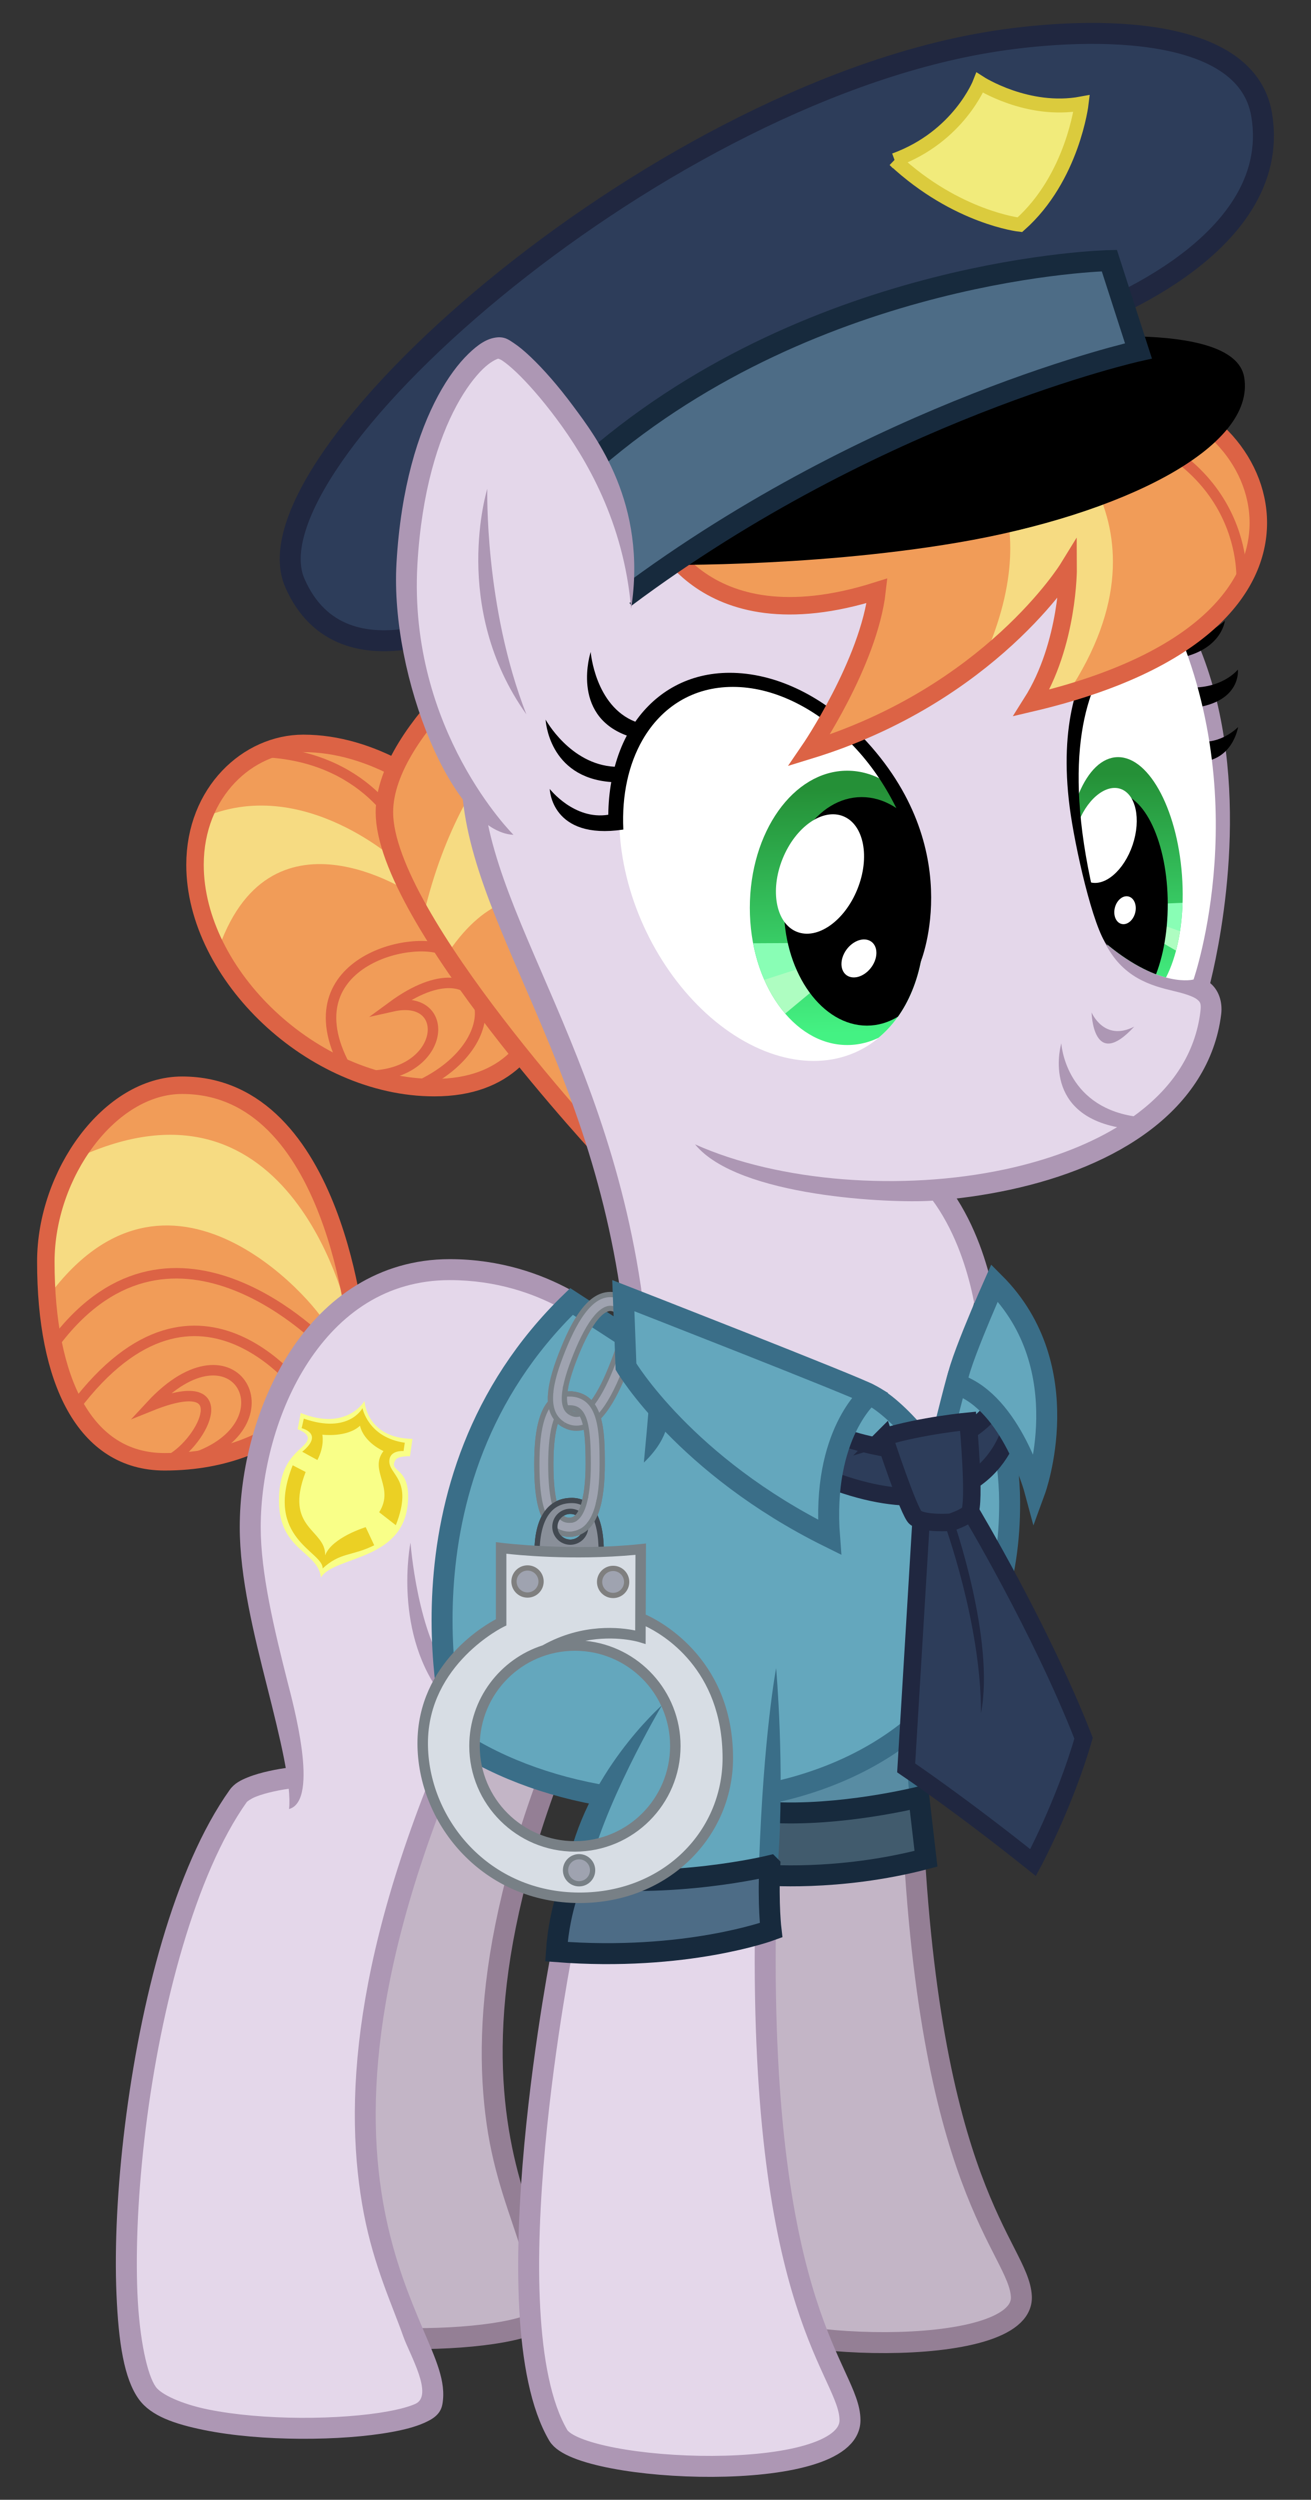<?xml version="1.0" encoding="UTF-8" standalone="no"?>
<!-- Created with Inkscape (http://www.inkscape.org/) -->
<svg id="svg2" xmlns:inkscape="http://www.inkscape.org/namespaces/inkscape" xmlns:rdf="http://www.w3.org/1999/02/22-rdf-syntax-ns#" xmlns="http://www.w3.org/2000/svg" sodipodi:docname="Character - Hot Fuzz.svg" xmlns:sodipodi="http://sodipodi.sourceforge.net/DTD/sodipodi-0.dtd" height="3050" viewBox="0 0 1600 3050" width="1600" version="1.1" xmlns:cc="http://creativecommons.org/ns#" xmlns:xlink="http://www.w3.org/1999/xlink" inkscape:version="0.91 r13725" xmlns:dc="http://purl.org/dc/elements/1.1/">
<rect x="0" y="0" width="1600" height="3050" fill="#333333" stroke="none"/>
<defs id="defs6">
<linearGradient id="linearGradient4373" inkscape:collect="always">
<stop id="stop4375" stop-color="#007a96" offset="0"/>
<stop id="stop4377" stop-color="#00d2b5" offset="1"/>
</linearGradient>
<linearGradient id="linearGradient4379" y2="271.562" gradientUnits="userSpaceOnUse" x2="252" y1="201.812" x1="250" inkscape:collect="always">
<stop id="stop5011" stop-color="#259037" offset="0"/>
<stop id="stop5013" stop-color="#44f283" offset="1"/>
</linearGradient>
<clipPath id="clipPath4393" clipPathUnits="userSpaceOnUse">
<ellipse id="ellipse4395" fill-rule="evenodd" rx="27.875" ry="39.25" cy="235.812" cx="250.375" fill="url(#linearGradient4397)"/>
</clipPath>
<linearGradient id="linearGradient4397" y2="271.562" xlink:href="#linearGradient4373" gradientUnits="userSpaceOnUse" x2="252" y1="201.812" x1="250" inkscape:collect="always"/>
<clipPath id="clipPath4419" clipPathUnits="userSpaceOnUse">
<path id="path4421" d="m270.861 225.044a57.283 40.001 64.611 0 1 -30.084 54.518 57.283 40.001 64.611 0 1 -53.974 -54.518 57.283 40.001 64.611 0 1 30.084 -54.518 57.283 40.001 64.611 0 1 53.974 54.518z" fill-rule="evenodd" inkscape:connector-curvature="0" fill="#fff"/>
</clipPath>
<linearGradient id="linearGradient4503" y2="261.283" gradientUnits="userSpaceOnUse" x2="320.125" y1="197.579" x1="320.428" inkscape:collect="always">
<stop id="stop5017" stop-color="#259037" offset="0"/>
<stop id="stop5019" stop-color="#44f283" offset="1"/>
</linearGradient>
<clipPath id="clipPath4511" clipPathUnits="userSpaceOnUse">
<ellipse id="ellipse4513" fill-rule="evenodd" rx="16.617" transform="matrix(1 0 .05 .999 0 0)" ry="35.62" cy="228.492" cx="318.261" fill="url(#linearGradient4515)"/>
</clipPath>
<linearGradient id="linearGradient4515" y2="261.283" xlink:href="#linearGradient4373" gradientUnits="userSpaceOnUse" x2="320.125" y1="197.579" x1="320.428" inkscape:collect="always"/>
<clipPath id="clipPath4528" clipPathUnits="userSpaceOnUse">
<path id="path4530" d="m341.75 149.062c26.34 53.917 7.75 107.25 7.75 107.25s-9.402 2.65-24.781-10.078c-7.778-22.451-8.996-42.109-8.996-42.109-4.596-46.315 26.027-55.062 26.027-55.062z" fill-rule="evenodd" sodipodi:nodetypes="ccccc" inkscape:connector-curvature="0" fill="#fff"/>
</clipPath>
</defs>
<sodipodi:namedview id="namedview4" fit-margin-left="0" inkscape:zoom="0.25" borderopacity="1" inkscape:current-layer="layer2" inkscape:cx="400.44842" inkscape:cy="2018.5117" inkscape:window-maximized="1" showgrid="false" fit-margin-right="0" bordercolor="#666666" inkscape:window-x="1672" guidetolerance="10" objecttolerance="10" inkscape:window-y="-8" fit-margin-bottom="0" inkscape:window-width="1920" inkscape:pageopacity="0" inkscape:pageshadow="2" pagecolor="#ffffff" gridtolerance="10" inkscape:window-height="1018" fit-margin-top="0"/>
<g id="layer2" transform="translate(-18.5,1849.234)" inkscape:groupmode="layer" inkscape:label="Working">
<g id="g4680" transform="matrix(4.264,0,0,4.264,-15.123,-1747.049)">
<g id="g4589" transform="translate(-19.799,-11.314)">
<g id="g4581">
<path id="path4565" d="m114.5 200.062c-15.808 0-31 13.901-31 34.75 0 31.38 33.62 63.75 68.5 63.75 41.938 0 33.25-50 33.25-50s-31.557-48.5-70.75-48.5z" fill-rule="evenodd" sodipodi:nodetypes="ssscs" inkscape:connector-curvature="0" fill="#f19c58"/>
<path id="path4573" d="m142.5 234.812 3 8.25s-41.25-27.75-55.75 17.25c-11.5-16.5-4.5-38.75-4.5-38.75 29.25-13.25 57.25 13.25 57.25 13.25z" fill-rule="evenodd" sodipodi:nodetypes="ccccc" inkscape:connector-curvature="0" fill="#f6db82"/>
<path id="path4569" d="m114.5 200.062c-15.808 0-31 13.901-31 34.75 0 31.38 33.62 63.75 68.5 63.75 41.938 0 33.25-50 33.25-50s-31.557-48.5-70.75-48.5z" sodipodi:nodetypes="ssscs" inkscape:connector-curvature="0" stroke="#dc6345" stroke-miterlimit="12" stroke-width="5" fill="none"/>
<path id="path4575" d="m104 202.562c30.5 1.75 39.75 24.75 39.75 24.75" sodipodi:nodetypes="cc" inkscape:connector-curvature="0" stroke="#dc6345" stroke-miterlimit="12" stroke-width="3" fill="none"/>
<path id="path4577" d="m126.5 292.562c-16.5-30.75 22-38.75 29.75-32.5" sodipodi:nodetypes="cc" inkscape:connector-curvature="0" stroke="#dc6345" stroke-miterlimit="12" stroke-width="3" fill="none"/>
<path id="path4579" d="m135.5 295.062c20-1.75 21.25-23.5 4.5-19.75 27.25-20 36.25 9.75 7 23" sodipodi:nodetypes="ccc" inkscape:connector-curvature="0" stroke="#dc6345" stroke-miterlimit="12" stroke-width="3" fill="none"/>
</g>
<path id="path4559" d="m177.661 166.737s-39.952 28.409-39.952 53.033c0 30.29 64.291 98.793 64.291 98.793" fill-rule="evenodd" sodipodi:nodetypes="csc" inkscape:connector-curvature="0" fill="#f19c58"/>
<path id="path4571" d="m149 248.938c11.375-48.5 41.5-65.75 41.5-65.75l10.25 70.625s-23.875-26.375-45.625 7.375z" fill-rule="evenodd" sodipodi:nodetypes="ccccc" inkscape:connector-curvature="0" fill="#f6db82"/>
<path id="path4567" d="m177.661 166.737s-39.952 28.409-39.952 53.033c0 30.29 64.291 98.793 64.291 98.793" sodipodi:nodetypes="csc" inkscape:connector-curvature="0" stroke="#dc6345" stroke-miterlimit="12" stroke-width="5" fill="none"/>
</g>
<path id="path4548" d="m143 199.562c-4.5 19 42 89 46.5 154.5l84.5 42.5 14.5-54.5-11.5-27.5c80.875-4.375 81.125-55.625 73-56.5 4.75 0.625 17.92-64.048-4-104l-21.5-37.5-140.5 9z" fill-rule="evenodd" sodipodi:nodetypes="cccccccccc" inkscape:connector-curvature="0" fill="#e4d7ea"/>
<g id="g4211" fill-rule="evenodd" transform="matrix(1 0 -.049 1 65 -25.659)">
<path id="path4213" d="m92.968 484.517s-14.029 1.39-16.895 5.421c-30.565 42.992-39.282 152.492-26.02 170.848 10.075 13.945 79.782 12.036 81.494 2.71 3.755-20.457-51.318-59.811 10.119-196.056" sodipodi:nodetypes="csssc" inkscape:connector-curvature="0" fill="#c3b5c6"/>
<path id="path4215" style="color-rendering:auto;text-decoration-color:#000000;color:#000000;isolation:auto;mix-blend-mode:normal;shape-rendering:auto;solid-color:#000000;block-progression:tb;text-decoration-line:none;image-rendering:auto;white-space:normal;text-indent:0;text-transform:none;text-decoration-style:solid" d="m138.932 466.209c-30.901 68.527-32.644 113.176-26.902 143.244 2.871 15.034 8.139 26.189 11.279 35.107 1.83 5.197 8.81 16.913 3.453 19.322-1.723 0.775-4.467 1.524-7.795 2.135-6.656 1.222-15.719 1.901-25.016 1.852-9.296-0.049-18.86-0.825-26.553-2.402-7.692-1.578-13.376-4.309-14.914-6.438-2.395-3.315-4.701-13.465-5.262-26.762s0.229-29.919 2.383-47.299c4.307-34.759 14.248-72.668 28.912-93.293 0.094-0.132 1.064-0.91 2.533-1.506 1.469-0.596 3.359-1.12 5.189-1.523 3.661-0.806 7.023-1.145 7.023-1.145l-0.592-5.971s-3.652 0.359-7.723 1.256c-2.035 0.448-4.187 1.026-6.154 1.824s-3.827 1.704-5.166 3.588c-15.902 22.366-25.601 60.705-29.979 96.033-2.189 17.664-3.001 34.546-2.422 48.287 0.58 13.741 2.157 24.16 6.393 30.023 3.499 4.844 10.307 7.106 18.572 8.801 8.265 1.695 18.123 2.474 27.727 2.525 9.604 0.051 18.919-0.626 26.129-1.949 3.605-0.662 6.676-1.468 9.125-2.543 2.449-1.075 4.785-2.403 5.324-5.338 1.205-6.563-1.993-13.133-5.662-21.814s-8.166-19.507-10.914-33.898c-5.497-28.784-4.057-71.933 26.479-139.65z" sodipodi:nodetypes="cssssssssssssccssssssssssssscc" inkscape:connector-curvature="0" fill="#947f95"/>
</g>
<g id="g4277">
<path id="path4265" d="m110 358.812s-5.739-72.25-50-72.25c-20.71 0-39 25.4-39 50.5 0 33.927 11.073 57.25 34 57.25 35.755 0 48.5-25 48.5-25" fill-rule="evenodd" sodipodi:nodetypes="csssc" inkscape:connector-curvature="0" fill="#f19c58"/>
<path id="path4269" d="m107.75 353.188s-5.25 2.125-6.125 2.75c-0.375-3.625-43.875-57.75-79.875-9-2.25-22.25 7.75-39.375 7.75-39.375 62.625-29.375 78.25 45.625 78.25 45.625z" fill-rule="evenodd" sodipodi:nodetypes="ccccc" inkscape:connector-curvature="0" fill="#f6db82"/>
<path id="path4271" d="m24 359.688c33.875-44.25 77.125 1.375 77.125 1.375" sodipodi:nodetypes="cc" inkscape:connector-curvature="0" stroke="#dc6345" stroke-miterlimit="12" stroke-width="3" fill="none"/>
<path id="path4273" d="m29.25 378.688c35.875-47.625 66.75-2.5 66.75-2.5" sodipodi:nodetypes="cc" inkscape:connector-curvature="0" stroke="#dc6345" stroke-miterlimit="12" stroke-width="3" fill="none"/>
<path id="path4275" d="m56.625 393.688c9.5-5.25 19.5-25.5-5.625-15.375 24.375-26.375 41.25 5.625 11.75 15.125" sodipodi:nodetypes="ccc" inkscape:connector-curvature="0" stroke="#dc6345" stroke-miterlimit="12" stroke-width="3" fill="none"/>
<path id="path4267" d="m110 358.812s-5.739-72.25-50-72.25c-20.71 0-39 25.4-39 50.5 0 33.927 11.073 57.25 34 57.25 35.755 0 48.5-25 48.5-25" sodipodi:nodetypes="csssc" inkscape:connector-curvature="0" stroke="#dc6345" stroke-miterlimit="12" stroke-width="5" fill="none"/>
</g>
<path id="path4287" d="m138.593 471.5-48.083 28.991 0.707-22.981c-12.374-31.466-11.667-74.246-11.667-74.246 10.607-64.347 53.034-64.792 57.983-64.7 19.092 0.354 35.355 9.899 35.355 9.899z" fill-rule="evenodd" sodipodi:nodetypes="ccccscc" inkscape:connector-curvature="0" fill="#e4d7ea"/>
<path id="path4203" d="m268.878 492.197c4.166 110.948 30.636 126.977 31.342 140.943 0.946 18.697-76.39 15.077-83.262 4.337-21.623-33.79-5.665-140.582-5.665-140.582" fill-rule="evenodd" sodipodi:nodetypes="cssc" inkscape:connector-curvature="0" stroke="#947f95" stroke-miterlimit="12" stroke-width="6" fill="#c3b5c6"/>
<path id="path4199" d="m228.711 479.018v24.277l42.165-8.433-2.811-33.987z" fill-rule="evenodd" inkscape:connector-curvature="0" fill="#588ca3"/>
<path id="path4152" d="m226.955 527.614c-1.446 110.948 24.213 126.977 24.213 140.943 0 18.697-77.152 15.077-83.482 4.337-19.914-33.79 1.446-140.582 1.446-140.582" fill-rule="evenodd" sodipodi:nodetypes="cssc" inkscape:connector-curvature="0" stroke="#ad97b4" stroke-miterlimit="12" stroke-width="6" fill="#e4d7ea"/>
<g id="g4207" fill-rule="evenodd">
<path id="path4158" d="m92.968 484.517s-14.029 1.39-16.895 5.421c-30.565 42.992-39.282 152.492-26.02 170.848 10.075 13.945 79.782 12.036 81.494 2.71 3.755-20.457-51.318-59.811 10.119-196.056" sodipodi:nodetypes="csssc" inkscape:connector-curvature="0" fill="#e4d7ea"/>
<path id="path4160" style="color-rendering:auto;text-decoration-color:#000000;color:#000000;isolation:auto;mix-blend-mode:normal;shape-rendering:auto;solid-color:#000000;block-progression:tb;text-decoration-line:none;image-rendering:auto;white-space:normal;text-indent:0;text-transform:none;text-decoration-style:solid" d="m138.932 466.209c-30.901 68.527-32.644 113.176-26.902 143.244 2.871 15.034 8.139 26.189 11.279 35.107 1.83 5.197 8.81 16.913 3.453 19.322-1.723 0.775-4.467 1.524-7.795 2.135-6.656 1.222-15.719 1.901-25.016 1.852-9.296-0.049-18.86-0.825-26.553-2.402-7.692-1.578-13.376-4.309-14.914-6.438-2.395-3.315-4.701-13.465-5.262-26.762s0.229-29.919 2.383-47.299c4.307-34.759 14.248-72.668 28.912-93.293 0.094-0.132 1.064-0.91 2.533-1.506 1.469-0.596 3.359-1.12 5.189-1.523 3.661-0.806 7.023-1.145 7.023-1.145l-0.592-5.971s-3.652 0.359-7.723 1.256c-2.035 0.448-4.187 1.026-6.154 1.824s-3.827 1.704-5.166 3.588c-15.902 22.366-25.601 60.705-29.979 96.033-2.189 17.664-3.001 34.546-2.422 48.287 0.58 13.741 2.157 24.16 6.393 30.023 3.499 4.844 10.307 7.106 18.572 8.801 8.265 1.695 18.123 2.474 27.727 2.525 9.604 0.051 18.919-0.626 26.129-1.949 3.605-0.662 6.676-1.468 9.125-2.543 2.449-1.075 4.785-2.403 5.324-5.338 1.205-6.563-1.993-13.133-5.662-21.814s-8.166-19.507-10.914-33.898c-5.497-28.784-4.057-71.933 26.479-139.65z" sodipodi:nodetypes="cssssssssssssccssssssssssssscc" inkscape:connector-curvature="0" fill="#ad97b4"/>
</g>
<path id="path4154" style="color-rendering:auto;text-decoration-color:#000000;color:#000000;isolation:auto;mix-blend-mode:normal;shape-rendering:auto;solid-color:#000000;block-progression:tb;text-decoration-line:none;image-rendering:auto;white-space:normal;text-indent:0;text-transform:none;text-decoration-style:solid" d="m136.607 336.328c-20.388 0-35.697 11.181-45.541 26.215-9.844 15.034-14.561 33.926-14.561 50.51 0 14.276 4.063 30.676 7.816 45.52s7.059 28.388 6.297 35.094c8.85-2.415 1.034-30.578-0.48-36.564-3.748-14.809-7.633-30.934-7.633-44.049 0-15.429 4.528-33.4 13.58-47.225 9.052-13.825 22.294-23.5 40.521-23.5 27.041 0 42.688 15.744 42.688 15.744l4.248-4.24s-17.538-17.504-46.936-17.504z" sodipodi:nodetypes="sssscssssccs" fill-rule="evenodd" inkscape:connector-curvature="0" fill="#ad97b4"/>
<path id="path4180" d="m268.32 491.923 5.111-0.639-3.067-40.759-5.366-0.767z" fill-rule="evenodd" inkscape:connector-curvature="0" fill="#3a6e88"/>
<path id="path4178" d="m270.876 490.262 2.044 17.632c-25.299 6.644-47.02 4.6-47.02 4.6l2.044-17.888c20.443 1.278 42.931-4.344 42.931-4.344z" fill-rule="evenodd" sodipodi:nodetypes="ccccc" inkscape:connector-curvature="0" stroke="#172a3d" stroke-miterlimit="12" stroke-width="6" fill="#415b6d"/>
<path id="path4170" d="m195.491 364.024-24.021-15.588c-54.175 52.386-32.965 125.472-32.965 125.472 51.875 34.243 157.87 24.237 157.359-66.952-0.104-18.5-8.633-34.498-8.633-34.498l-5.446-0.219-6.639 19.374-15.984-16.066z" fill-rule="evenodd" sodipodi:nodetypes="cccsccccc" inkscape:connector-curvature="0" fill="#64a7bd"/>
<path id="path4285" d="m135.375 462.438c-15.375-18.5-10-45-10-45s2 27 11.75 38.375z" fill-rule="evenodd" sodipodi:nodetypes="cccc" inkscape:connector-curvature="0" fill="#ad97b4"/>
<path id="path4201" d="m186.926 358.466-15.457-10.03c-54.175 52.386-32.965 125.472-32.965 125.472 51.875 34.243 158.87 22.987 158.359-68.202-0.078-13.856-3.729-26.809-5.432-32.188" sodipodi:nodetypes="cccsc" inkscape:connector-curvature="0" stroke="#3a6e88" stroke-miterlimit="12" stroke-width="6" fill="none"/>
<path id="path4197" d="m173.258 514.028s53.153 0.256 53.153-1.022c0-1.278 1.278-30.665 1.278-30.665l-45.998-1.278z" fill-rule="evenodd" inkscape:connector-curvature="0" fill="#64a7bd"/>
<path id="path4176" d="m254.002 374.062c9.135 1.759 21.921 19.837 21.921 19.837s5.556-22.677 6.347-24.733" sodipodi:nodetypes="ccc" inkscape:connector-curvature="0" stroke="#3a6e88" stroke-miterlimit="12" stroke-width="6" fill="none"/>
<path id="path4193" d="m242.638 384.978c18.399 7.283 29.004 6.133 29.004 6.133 16.099-4.216 20.571-12.266 20.571-12.266l4.983 5.877s-7.666 33.476-55.964 13.033z" fill-rule="evenodd" sodipodi:nodetypes="cccccc" inkscape:connector-curvature="0" stroke="#202740" stroke-miterlimit="12" stroke-width="5" fill="#2d3d5a"/>
<g id="g4188" fill-rule="evenodd">
<path id="path4184" d="m285.681 408.535s20.057 33.429 32.345 64.87c-5.421 18.792-14.456 35.597-14.456 35.597-20.78-16.624-36.32-27.104-36.32-27.104l4.337-71.917" sodipodi:nodetypes="ccccc" inkscape:connector-curvature="0" stroke="#202740" stroke-miterlimit="12" stroke-width="5" fill="#2d3d5a"/>
<path id="path4182" d="m260.926 387.212c10.661-3.253 24.033-4.517 24.033-4.517s2.171 23.816 0.361 26.201c-1.007 1.327-5.24 2.71-5.24 2.71s-7.432 0.577-10.119-1.265c-1.864-1.278-9.035-23.129-9.035-23.129z" sodipodi:nodetypes="ccscsc" inkscape:connector-curvature="0" stroke="#202740" stroke-miterlimit="12" stroke-width="5" fill="#2d3d5a"/>
<path id="path4186" d="m278.001 411.426c0.181 0.542 10.751 29.182 10.661 54.841 4.066-21.051-7.86-55.112-7.86-55.112z" sodipodi:nodetypes="cccc" inkscape:connector-curvature="0" fill="#202740"/>
</g>
<path id="path4195" d="m193.707 376.19c0.181 0.361-1.536 18.341-1.536 18.341 8.041-7.68 6.957-14.004 6.957-14.004z" fill-rule="evenodd" sodipodi:nodetypes="cccc" inkscape:connector-curvature="0" fill="#3a6e88"/>
<path id="path4168" d="m170.035 511.351c4.879-27.647 27.285-47.342 27.285-47.342s-17.889 30.357-21.322 49.692z" fill-rule="evenodd" sodipodi:nodetypes="cccc" inkscape:connector-curvature="0" fill="#3a6e88"/>
<path id="path4166" d="m225.148 509.183c1.265-36.862 4.879-55.835 4.879-55.835s2.53 28.369 0.542 55.654z" fill-rule="evenodd" sodipodi:nodetypes="cccc" inkscape:connector-curvature="0" fill="#3a6e88"/>
<path id="path4164" d="m228.22 509.905c-0.542 11.022 0.361 18.431 0.361 18.431s-24.394 9.035-61.437 6.144c0.903-13.191 5.059-21.503 5.059-21.503 27.647 3.795 56.016-3.072 56.016-3.072z" fill-rule="evenodd" sodipodi:nodetypes="ccccc" inkscape:connector-curvature="0" stroke="#172a3d" stroke-miterlimit="12" stroke-width="6" fill="#4d6c86"/>
<g id="g4228" fill-rule="evenodd">
<path id="path4217" d="m93.962 380.346c13.191 5.331 18.25-3.433 18.25-3.433s0.452 10.661 13.733 10.842l-0.723 4.969s-3.442-0.157-4.156 1.084c-2.182 3.794 4.608 1.588 3.524 12.649-1.599 16.315-21.204 14.828-24.846 20.961-0.831-7.539-12.016-7.671-12.016-21.955 0-13.311 7.757-14.664 8.248-17.691 0.28-1.726-2.903-2.764-2.903-2.764z" sodipodi:nodetypes="ccccsscsscc" inkscape:connector-curvature="0" fill="#f9ff88"/>
<path id="path4224" d="m71.635 378.957s-3.89 7.514-16.795 3.006l-0.617 2.74s6.534 1.492 0.166 6.734l4.342 2.369c2.121-4.066 1.414-7.248 1.414-7.248s7.071 0.885 10.783-2.562c1.149 4.861 6.717 7.246 6.717 7.246-4.298 5.602 3.333 10.321-1.236 17.502l4.771 3.713c5.215-13.347-2.19-14.263-1.855-18.562 0.235-3.014 4.066-2.652 4.066-2.652l0.354-2.385c-10.518-1.503-12.109-9.9-12.109-9.9zm-19.977 16.352c-8.309 20.948 8.751 24.66 8.574 29.521 5.038-4.685 8.387-3.473 14.762-6.629l-2.436-5.188s-9.671 2.94-11.615 8.066c0.235-7.527-11.88-7.51-5.578-23.846z" sodipodi:nodetypes="ccccccccccscccccccccc" transform="translate(40)" inkscape:connector-curvature="0" fill="#ebd024"/>
</g>
<path id="path4331" d="m143.543 188.657c-6.01 42.073 34.648 81.671 45.255 159.099" sodipodi:nodetypes="cc" inkscape:connector-curvature="0" stroke="#ad97b4" stroke-miterlimit="12" stroke-width="6" fill="none"/>
<path id="path4333" d="m275.754 315.808c13.75 17 15.221 41.848 15.221 41.848" sodipodi:nodetypes="cc" inkscape:connector-curvature="0" stroke="#ad97b4" stroke-miterlimit="12" stroke-width="6" fill="none"/>
<path id="path4346" style="color-rendering:auto;text-decoration-color:#000000;color:#000000;isolation:auto;mix-blend-mode:normal;shape-rendering:auto;solid-color:#000000;block-progression:tb;text-decoration-line:none;image-rendering:auto;white-space:normal;text-indent:0;text-transform:none;text-decoration-style:solid" d="m323.9 245.311c5.101 10.53 13.341 12.742 20.273 14.381 3.057 0.723 5.296 1.51 6.271 2.271s1.314 1.181 1.016 3.574c-1.482 11.877-7.907 21.39-17.799 28.934-0.431 0.329-0.876 0.648-1.32 0.969-19.701-3.108-20.684-20.869-20.684-20.869s-5.931 19.624 15.969 23.988c-9.014 5.442-20.04 9.481-32 12.049-29.568 6.348-64.785 3.641-88.809-7.131 12.376 15.165 56.436 16.869 67.562 16.145 7.657-0.498 15.224-1.583 22.506-3.146 15.423-3.311 29.562-8.956 40.414-17.232s18.413-19.336 20.113-32.963c0.467-3.747-0.844-7.149-3.277-9.047-2.433-1.898-5.36-2.612-8.572-3.377-6.425-1.53-14.242-2.917-21.664-8.545zm-3.58 20.422s0.353 16.969 12.197 4.064c-8.662 4.419-12.197-4.064-12.197-4.064z" fill-rule="evenodd" inkscape:connector-curvature="0" fill="#ad97b4"/>
<ellipse id="path4356" fill-rule="evenodd" rx="42.029" ry="55.811" transform="matrix(1 0 .214 .977 0 0)" cy="230.383" cx="179.525" fill="#fff"/>
<g id="g4403" fill-rule="evenodd" clip-path="url(#clipPath4419)">
<ellipse id="path4371" rx="27.875" ry="39.25" cy="235.812" cx="250.375" fill="url(#linearGradient4379)"/>
<g id="g4387" clip-path="url(#clipPath4393)">
<path id="path4385" d="m219.91 257.865 9.281 11.049 16.705-13.877-3.977-5.038z" inkscape:connector-curvature="0" fill="#aefdc1"/>
<path id="path4383" d="m217.259 245.933c2.652 0.088 32.439-0.177 32.439-0.177s-1.237 3.801-1.591 3.801-28.991 9.281-28.991 9.281z" inkscape:connector-curvature="0" fill="#89feb5"/>
</g>
<ellipse id="path4381" rx="23" ry="32.696" transform="matrix(1 0 .023 1 0 0)" cy="236.812" cx="249.818"/>
<ellipse id="path4399" rx="11.552" ry="17.819" transform="matrix(.926 .378 -.375 .927 0 0)" cy="117.672" cx="309.621" fill="#fff"/>
<ellipse id="ellipse4401" rx="4.568" transform="matrix(.981 .193 -.383 .924 0 0)" ry="5.806" cy="200.492" cx="336.918" fill="#fff"/>
</g>
<path id="ellipse4358" style="color-rendering:auto;text-decoration-color:#000000;color:#000000;isolation:auto;mix-blend-mode:normal;shape-rendering:auto;solid-color:#000000;block-progression:tb;text-decoration-line:none;image-rendering:auto;white-space:normal;text-indent:0;text-transform:none;text-decoration-style:solid" d="m176.953 162.582s-5.914 17.949 10.338 23.93c-1.446 2.736-2.595 5.733-3.463 8.926-12.795-0.681-19.779-13.498-19.779-13.498s0.746 16.59 18.795 17.867c-0.528 2.982-0.824 6.107-0.852 9.357-9.811 1.591-16.762-7.383-16.762-7.383s0.384 14.719 21.066 11.625c-0.474-9.924 1.538-18.765 5.492-25.641 5.445-9.467 14.485-15.184 25.859-15.184 11.375 0 23.024 5.717 32.793 15.184 9.769 9.467 16.93 22.662 20.268 37.279 2.202 9.642 2.014 19.195 0.627 26.406 0 0 14.114-33.907-18.211-66.17-10.425-10.405-23.598-16.729-36.398-16.729-11.619 0-20.969 5.349-27.008 14-11.527-4.497-12.766-19.971-12.766-19.971z" sodipodi:nodetypes="ccccccccsssscsscc" fill-rule="evenodd" inkscape:connector-curvature="0"/>
<path id="path4174" d="m282.067 372.215c-2.157-0.756 10.48-29.092 10.48-29.092 24.394 24.394 11.565 59.449 11.565 59.449s-6.674-24.969-22.045-30.357z" fill-rule="evenodd" sodipodi:nodetypes="sccs" inkscape:connector-curvature="0" stroke="#3a6e88" stroke-miterlimit="12" stroke-width="6" fill="#64a7bd"/>
<path id="path4423" d="m350.548 259.721s43.93-151.182-98.861-151.182c-48.938 0-67.486 16.125-67.486 16.125" sodipodi:nodetypes="csc" inkscape:connector-curvature="0" stroke="#ad97b4" stroke-miterlimit="12" stroke-width="6" fill="none"/>
<path id="path4550" d="m348.5 187.688c8 2.5 13.746-3.619 13.746-3.619s-1.496 9.994-11.621 9.994z" fill-rule="evenodd" sodipodi:nodetypes="cccc" inkscape:connector-curvature="0"/>
<path id="path4554" d="m346.622 172.649c10.847 1.056 15.567-5.029 15.567-5.029s1.119 9.166-12.517 10.96z" fill-rule="evenodd" sodipodi:nodetypes="cccc" inkscape:connector-curvature="0"/>
<path id="path4556" d="m341.774 158.684c10.609 1.056 16.702-5.029 16.702-5.029s-0.951 9.166-14.991 10.96z" fill-rule="evenodd" sodipodi:nodetypes="cccc" inkscape:connector-curvature="0"/>
<g id="g4536" fill-rule="evenodd">
<path id="path4479" d="m341.75 149.062c26.34 53.917 7.75 107.25 7.75 107.25s-9.402 2.65-24.781-10.078c-7.778-22.451-8.996-42.109-8.996-42.109-4.596-46.315 26.027-55.062 26.027-55.062z" sodipodi:nodetypes="ccccc" inkscape:connector-curvature="0" fill="#fff"/>
<g id="g4517" clip-path="url(#clipPath4528)">
<ellipse id="path4481" rx="16.617" transform="matrix(1 0 .05 .999 0 0)" ry="35.62" cy="228.492" cx="318.261" fill="url(#linearGradient4503)"/>
<g id="g4505" clip-path="url(#clipPath4511)">
<path id="path4495" d="m336.188 238.625 0.312 4.739s12 7.136 11.938 6.886-1.312-8.75-1.312-8.75z" sodipodi:nodetypes="ccscc" inkscape:connector-curvature="0" fill="#aefdc1"/>
<path id="path4493" d="m335.062 234.812c1 0 14.496-0.58 14.496-0.58l-0.933 9.33-12.812-4.562z" sodipodi:nodetypes="ccccc" inkscape:connector-curvature="0" fill="#89feb5"/>
</g>
<ellipse id="ellipse4487" rx="14.771" ry="31.625" transform="matrix(1 0 .002 1 0 0)" cy="234.638" cx="326.88"/>
<ellipse id="path4489" rx="8.397" transform="rotate(18.52)" ry="14.054" cy="100.995" cx="375.653" fill="#fff"/>
<ellipse id="ellipse4491" rx="2.998" ry="4.052" transform="matrix(.965 .261 -.256 .967 0 0)" cy="142.11" cx="379.557" fill="#fff"/>
</g>
<path id="path4477" d="m343.3 151.18s-44.675 8.007-18.425 95.507c-4.155-5.132-9.386-28.532-10.831-39.739-6.104-47.339 21.883-60.028 26.456-59.886z" sodipodi:nodetypes="ccscc" inkscape:connector-curvature="0"/>
</g>
<g id="g4433" transform="matrix(.986 -.167 .167 .986 -72.538 17.569)">
<path id="path4429" d="m245.75 151.312s6 37.25 59.75 29.75c-5.75 20-26.75 41.75-26.75 41.75 53.75-7 81.75-39 81.75-39s-3.5 21.5-16.75 36.25c99-6.25 79.5-73 45-81" fill-rule="evenodd" sodipodi:nodetypes="cccccc" inkscape:connector-curvature="0" fill="#f19c58"/>
<path id="path4431" d="m332.163 205.628c27.577-41.189 4.95-64.17 4.95-64.17l21.39-2.475s37.83 35.532-4.243 80.257l-9.723-0.707c14.142-21.567 15.733-33.941 15.733-33.941s-9.899 10.253-28.107 21.036z" fill-rule="evenodd" sodipodi:nodetypes="ccccccc" inkscape:connector-curvature="0" fill="#f6db82"/>
<path id="path4425" d="m245.75 151.312s6 37.25 59.75 29.75c-5.75 20-26.75 41.75-26.75 41.75 53.75-7 81.75-39 81.75-39s-3.5 21.5-16.75 36.25c99-6.25 79.5-73 45-81" sodipodi:nodetypes="cccccc" inkscape:connector-curvature="0" stroke="#dc6345" stroke-miterlimit="12" stroke-width="5" fill="none"/>
<path id="path4427" d="m373.25 142.312c44.5 18.5 35.5 53.75 35.5 53.75" sodipodi:nodetypes="cc" inkscape:connector-curvature="0" stroke="#dc6345" stroke-miterlimit="12" stroke-width="3" fill="none"/>
</g>
<path id="path4445" d="m192.817 137.638s45.406 1.089 89.179-6.347c46.821-7.954 85.419-27.196 81.999-47.329-2.939-17.302-57.284-10.302-57.284-10.302" fill-rule="evenodd" sodipodi:nodetypes="cssc" inkscape:connector-curvature="0"/>
<path id="path4447" d="m147.402 150.932s-41.317 23.624-55.14-8.13c-14.971-34.391 100.957-138.108 197.908-154.577 26.769-4.547 74.264-6.177 78.812 20.592 6.617 38.953-51.89 58.77-51.89 58.77" fill-rule="evenodd" sodipodi:nodetypes="csssc" inkscape:connector-curvature="0" stroke="#202740" stroke-miterlimit="12" stroke-width="6" fill="#2d3d5a"/>
<path id="path4449" d="m263.929 21.843c18.392-6.674 24.385-22.147 24.385-22.147s13.673 8.835 29.158 5.951c0 0-2.482 21.215-17.688 34.702 0 0-18.09-1.999-35.856-18.507z" fill-rule="evenodd" sodipodi:nodetypes="ccccc" inkscape:connector-curvature="0" stroke="#dbcb3d" stroke-miterlimit="12" stroke-width="4" fill="#f1eb7b"/>
<path id="path4443" d="m178.001 107.556c64.149-55.274 147.4-56.956 147.4-56.956l8.334 25.839s-74.889 16.679-146.892 70.497" fill-rule="evenodd" sodipodi:nodetypes="cccc" inkscape:connector-curvature="0" stroke="#172a3d" stroke-miterlimit="12" stroke-width="6" fill="#4d6c86"/>
<g id="g4439" fill-rule="evenodd" transform="matrix(.998 .057 -.057 .998 9.679 -8.466)">
<path id="path4337" d="m187.615 146.323c-1.178-11.033-4.465-27.974-9.652-36.088-13.308-20.816-28.926-34.888-32.539-34.35-6.448 0.96-22.566 20.527-22.566 63.211 0 48.929 24.178 65.693 32.892 77.966 5.306-56.144 31.865-70.739 31.865-70.739z" sodipodi:nodetypes="cssscc" inkscape:connector-curvature="0" fill="#e4d7ea"/>
<path id="path4339" style="color-rendering:auto;text-decoration-color:#000000;color:#000000;isolation:auto;mix-blend-mode:normal;shape-rendering:auto;solid-color:#000000;block-progression:tb;text-decoration-line:none;image-rendering:auto;white-space:normal;text-indent:0;text-transform:none;text-decoration-style:solid" d="m145.748 72.85c-0.242 0.007-0.496 0.028-0.766 0.068-2.9 0.432-5.339 2.3-8.016 5.219-2.677 2.919-5.434 7.031-7.961 12.438-5.053 10.813-9.148 26.804-9.148 48.523 0 32.754 20.742 75.919 37.879 75.715 0 0-31.879-28.13-31.879-75.715 0-20.964 3.966-36.101 8.584-45.982 2.309-4.941 4.788-8.568 6.947-10.922 1.98-2.158 3.677-3.024 4.219-3.207h0.002c0.217 0.063 0.674 0.185 1.195 0.49 1.044 0.611 2.506 1.668 4.193 3.098 3.375 2.859 7.687 7.204 12.246 12.643 9.117 10.877 20.959 28.487 24.431 53.079 2.952-30.378-12.892-48.599-19.832-56.934-4.724-5.674-9.235-10.201-12.967-13.363-1.866-1.581-3.532-2.818-5.043-3.701-1.322-0.773-2.395-1.494-4.086-1.447zm-1.145 43.506s-8.662 34.471 14.85 63.816c-13.789-30.052-14.85-63.816-14.85-63.816z" sodipodi:nodetypes="csssscsssccssscsssccccc" inkscape:connector-curvature="0" fill="#ad97b4"/>
</g>
<g id="g4669" fill-rule="evenodd">
<path id="path4614" style="color-rendering:auto;text-decoration-color:#000000;color:#000000;isolation:auto;mix-blend-mode:normal;shape-rendering:auto;solid-color:#000000;block-progression:tb;text-decoration-line:none;image-rendering:auto;white-space:normal;text-indent:0;text-transform:none;text-decoration-style:solid" d="m170.891 374.879c-1.903 0-3.663 0.75-4.945 1.975-1.282 1.225-2.141 2.839-2.77 4.672-1.258 3.666-1.637 8.332-1.637 13.434 0 5.081 0.297 9.735 1.516 13.414 0.609 1.839 1.462 3.469 2.771 4.701 1.309 1.232 3.109 1.965 5.064 1.965 1.882 0 3.627-0.756 4.898-1.979s2.131-2.829 2.768-4.66c1.273-3.661 1.688-8.332 1.688-13.441 0-5.027-0.081-9.647-1.197-13.359-0.558-1.856-1.402-3.533-2.779-4.781-1.378-1.248-3.273-1.939-5.377-1.939zm0 4c1.314 0 2.048 0.321 2.689 0.902 0.642 0.582 1.209 1.553 1.635 2.969 0.851 2.832 1.029 7.251 1.029 12.209 0 4.876-0.463 9.245-1.465 12.127-0.501 1.441-1.129 2.482-1.762 3.09s-1.208 0.863-2.127 0.863c-1.061 0-1.687-0.279-2.322-0.877s-1.242-1.614-1.717-3.047c-0.949-2.865-1.312-7.252-1.312-12.156 0-4.884 0.435-9.257 1.422-12.135 0.493-1.439 1.115-2.473 1.748-3.078 0.633-0.605 1.222-0.867 2.182-0.867z" inkscape:connector-curvature="0" stroke="#788086" stroke-miterlimit="12" stroke-width="1.5" fill="#9fa3b0"/>
<path id="path4625" style="color-rendering:auto;text-decoration-color:#000000;color:#000000;isolation:auto;mix-blend-mode:normal;shape-rendering:auto;solid-color:#000000;block-progression:tb;text-decoration-line:none;image-rendering:auto;white-space:normal;text-indent:0;text-transform:none;text-decoration-style:solid" d="m185.276 346.972c-1.764-0.713-3.677-0.678-5.325-0.023-1.648 0.655-3.049 1.83-4.319 3.293-2.54 2.928-4.64 7.112-6.552 11.841-1.904 4.71-3.373 9.137-3.622 13.004-0.124 1.934 0.056 3.764 0.808 5.397 0.752 1.633 2.146 2.987 3.959 3.72 1.745 0.705 3.646 0.658 5.283 0.001 1.637-0.657 3.036-1.825 4.312-3.283 2.553-2.917 4.687-7.092 6.602-11.829 1.884-4.661 3.54-8.975 3.897-12.834 0.178-1.93 0.025-3.801-0.785-5.474-0.809-1.674-2.308-3.025-4.258-3.813zm-1.499 3.708c1.218 0.493 1.778 1.065 2.155 1.844s0.539 1.893 0.403 3.365c-0.272 2.944-1.763 7.108-3.621 11.705-1.827 4.52-3.893 8.398-5.903 10.694-1.005 1.148-1.977 1.878-2.791 2.204s-1.444 0.348-2.295 0.003c-0.984-0.398-1.46-0.891-1.824-1.683-0.365-0.792-0.547-1.962-0.45-3.468 0.194-3.012 1.501-7.215 3.339-11.762 1.83-4.528 3.873-8.42 5.866-10.718 0.997-1.149 1.961-1.875 2.774-2.199 0.813-0.323 1.457-0.346 2.348 0.014z" inkscape:connector-curvature="0" stroke="#788086" stroke-miterlimit="12" stroke-width="1.5" fill="#9fa3b0"/>
<path id="path4644" d="m171.562 405.385c-11.932 0-9.812 17.678-9.812 17.678l18.031 0.266s2.072-17.943-8.219-17.943zm-0.445 3.104a4.411 4.411 0 0 1 4.412 4.41 4.411 4.411 0 0 1 -4.412 4.41 4.411 4.411 0 0 1 -4.41 -4.41 4.411 4.411 0 0 1 4.41 -4.41z" inkscape:connector-curvature="0" stroke="#424951" stroke-miterlimit="12" stroke-width="1.5" fill="#898f99"/>
<path id="path4631" style="color-rendering:auto;text-decoration-color:#000000;color:#000000;isolation:auto;mix-blend-mode:normal;shape-rendering:auto;solid-color:#000000;block-progression:tb;text-decoration-line:none;image-rendering:auto;white-space:normal;text-indent:0;text-transform:none;text-decoration-style:solid" d="m170.891 374.879c-1.903 0-3.663 0.75-4.945 1.975-1.282 1.225-2.141 2.839-2.77 4.672-1.258 3.666-1.637 8.332-1.637 13.434 0 5.081 0.297 9.735 1.516 13.414 0.609 1.839 1.462 3.469 2.771 4.701 1.309 1.232 3.109 1.965 5.064 1.965 1.882 0 3.627-0.756 4.898-1.979s2.131-2.829 2.768-4.66c1.273-3.661 1.688-8.332 1.688-13.441 0-5.027-0.081-9.647-1.197-13.359-0.558-1.856-1.402-3.533-2.779-4.781-1.378-1.248-3.273-1.939-5.377-1.939zm0 4c1.314 0 2.048 0.321 2.689 0.902 0.642 0.582 1.209 1.553 1.635 2.969 0.851 2.832 1.029 7.251 1.029 12.209 0 4.876-0.463 9.245-1.465 12.127-0.501 1.441-1.129 2.482-1.762 3.09s-1.208 0.863-2.127 0.863c-1.061 0-1.687-0.279-2.322-0.877s-1.242-1.614-1.717-3.047c-0.949-2.865-1.312-7.252-1.312-12.156 0-4.884 0.435-9.257 1.422-12.135 0.493-1.439 1.115-2.473 1.748-3.078 0.633-0.605 1.222-0.867 2.182-0.867z" inkscape:connector-curvature="0" stroke="#788086" stroke-miterlimit="12" stroke-width="1.5" fill="#9fa3b0"/>
<path id="path4635" style="color-rendering:auto;text-decoration-color:#000000;color:#000000;isolation:auto;mix-blend-mode:normal;shape-rendering:auto;solid-color:#000000;block-progression:tb;text-decoration-line:none;image-rendering:auto;white-space:normal;text-indent:0;text-transform:none;text-decoration-style:solid" d="m165.453 375.369c-0.089 1.829 0.1 3.565 0.814 5.117 0.597 1.297 1.604 2.412 2.9 3.186l2.076-3.412c-0.659-0.359-1.047-0.802-1.344-1.447-0.365-0.792-0.546-1.961-0.449-3.467 0.049-0.767 0.171-1.613 0.355-2.521" sodipodi:nodetypes="ccccssc" inkscape:connector-curvature="0" fill="#9fa3b0"/>
<path id="path4640" style="color-rendering:auto;text-decoration-color:#000000;color:#000000;isolation:auto;mix-blend-mode:normal;shape-rendering:auto;solid-color:#000000;block-progression:tb;text-decoration-line:none;image-rendering:auto;white-space:normal;text-indent:0;text-transform:none;text-decoration-style:solid" d="m169.072 372.676c-0.19 0.934-0.317 1.81-0.369 2.621-0.102 1.591 0.073 2.869 0.516 3.83 0.346 0.752 0.887 1.367 1.666 1.791l0.717-1.316c-0.54-0.294-0.771-0.565-1.02-1.104-0.287-0.623-0.474-1.682-0.383-3.104 0.047-0.724 0.163-1.54 0.342-2.422zm-4.369 2.656c-0.093 1.903 0.1 3.769 0.883 5.469 0.663 1.44 1.776 2.667 3.197 3.516l0.77-1.289c-1.171-0.699-2.072-1.701-2.604-2.855-0.647-1.405-0.832-3.011-0.746-4.766 0 0 0.035-0.856 0.078-1.149-0.34 0.164-1.578 1.074-1.578 1.074z" sodipodi:nodetypes="cccccccccccccccccc" inkscape:connector-curvature="0" fill="#788086"/>
<path id="path4650" d="m171.562 405.385c-11.932 0-9.812 17.678-9.812 17.678l18.031 0.266s2.072-17.943-8.219-17.943zm-0.445 3.104a4.411 4.411 0 0 1 4.412 4.41 4.411 4.411 0 0 1 -4.412 4.41 4.411 4.411 0 0 1 -4.41 -4.41 4.411 4.411 0 0 1 4.41 -4.41z" inkscape:connector-curvature="0" stroke="#424951" stroke-miterlimit="12" stroke-width="1.5" fill="#898f99"/>
<path id="path4667" d="m172.688 410.125 1.562 4.25 4.938-7.312-3.5-2.75s-0.688 4.25-3 5.812z" sodipodi:nodetypes="ccccc" inkscape:connector-curvature="0" fill="#9fa3b0"/>
<path id="path4652" d="m174.826 403.77c-0.206 1.157-0.454 2.202-0.756 3.07-0.474 1.363-1.07 2.312-1.572 2.795-0.46 0.442-0.751 0.597-1.295 0.637l0.217 1.469c0.82-0.108 1.522-0.452 2.117-1.023 0.762-0.732 1.423-1.866 1.951-3.385 0.314-0.904 0.57-1.943 0.781-3.068l-1.443-0.494zm3.838 1.314c-0.221 1.092-0.487 2.123-0.816 3.07-0.613 1.761-1.422 3.254-2.578 4.365-0.93 0.894-2.147 1.503-3.48 1.697l0.219 1.482c1.648-0.24 3.15-0.991 4.301-2.098 1.387-1.333 2.296-3.055 2.957-4.955 0.336-0.965 0.612-1.991 0.838-3.068l-1.439-0.494z" inkscape:connector-curvature="0" fill="#788086"/>
</g>
<path id="path4172" d="m256.821 375.012s-13.799 11.244-11.499 40.887c-41.398-20.443-58.264-48.809-58.264-48.809l-0.767-20.316s66.835 26.079 70.53 28.238z" fill-rule="evenodd" sodipodi:nodetypes="scccs" inkscape:connector-curvature="0" stroke="#3a6e88" stroke-miterlimit="12" stroke-width="6" fill="#64a7bd"/>
<g id="g4313" fill-rule="evenodd">
<path id="path4301" d="m151.32 418.996v21.215s-22.449 10.987-22.449 34.648c0 21.749 17.298 43.529 43.662 44.193 25.198 0.635 43.664-17.749 43.664-39.951 0-30.303-24.926-40.129-24.926-40.129v-19.621c-19.976 2.121-39.951-0.355-39.951-0.355zm21.117 27.891a28.738 28.738 0 0 1 28.738 28.738 28.738 28.738 0 0 1 -28.738 28.738 28.738 28.738 0 0 1 -28.738 -28.738 28.738 28.738 0 0 1 28.738 -28.738z" inkscape:connector-curvature="0" fill="#d7dde4"/>
<path id="path4289" style="color-rendering:auto;text-decoration-color:#000000;color:#000000;isolation:auto;mix-blend-mode:normal;shape-rendering:auto;solid-color:#000000;block-progression:tb;text-decoration-line:none;image-rendering:auto;white-space:normal;text-indent:0;text-transform:none;text-decoration-style:solid" d="m149.82 417.299v22.064c-2.39 1.246-22.449 12.308-22.449 35.496 0 22.545 17.952 45.008 45.125 45.693 25.945 0.654 45.201-18.417 45.201-41.451 0-29.423-22.461-39.958-24.99-41.062l0.07-20.357-1.664 0.178c-19.75 2.097-39.607-0.352-39.607-0.352l-1.686-0.209zm3 3.318c2.354 0.274 18.684 2.03 36.945 0.32l-0.076 21.646c-4.039-0.839-14.948-2.23-26.504 4.254-12.165 3.915-20.986 15.332-20.986 28.787 0 16.682 13.556 30.238 30.238 30.238s30.238-13.556 30.238-30.238c0-15.679-11.976-28.593-27.266-30.09 8.695-1.664 15.334 0.352 15.334 0.352l1.934 0.594 0.018-5.107c4.76 2.281 22.002 12.129 22.002 37.729 0 21.371-17.674 39.068-42.125 38.451-25.555-0.644-42.201-21.74-42.201-42.693 0-22.713 21.609-33.303 21.609-33.303l0.84-0.41v-20.529zm19.617 27.77c15.061 0 27.238 12.177 27.238 27.238s-12.177 27.238-27.238 27.238-27.238-12.177-27.238-27.238 12.177-27.238 27.238-27.238z" inkscape:connector-curvature="0" fill="#788086"/>
<circle id="path4293" cx="158.875" stroke="#7f7f7f" cy="428.562" r="3.875" stroke-miterlimit="12" stroke-width="1.5" fill="#9fa3b0"/>
<circle id="circle4295" stroke-width="1.5" stroke="#7f7f7f" cy="428.688" cx="183.375" stroke-miterlimit="12" r="3.875" fill="#9fa3b0"/>
<circle id="circle4297" cx="173.625" stroke="#788086" cy="511.188" r="3.875" stroke-miterlimit="12" stroke-width="1.5" fill="#9fa3b0"/>
</g>
</g>
<g id="g4789" transform="translate(-1212,492)">
<g id="g4791" transform="translate(-19.799,-11.314)">
<g id="g4793">
<path id="path4795" d="m114.5 200.062c-15.808 0-31 13.901-31 34.75 0 31.38 33.62 63.75 68.5 63.75 41.938 0 33.25-50 33.25-50s-31.557-48.5-70.75-48.5z" fill-rule="evenodd" sodipodi:nodetypes="ssscs" inkscape:connector-curvature="0" fill="#f19c58"/>
<path id="path4797" d="m142.5 234.812 3 8.25s-41.25-27.75-55.75 17.25c-11.5-16.5-4.5-38.75-4.5-38.75 29.25-13.25 57.25 13.25 57.25 13.25z" fill-rule="evenodd" sodipodi:nodetypes="ccccc" inkscape:connector-curvature="0" fill="#f6db82"/>
<path id="path4799" d="m114.5 200.062c-15.808 0-31 13.901-31 34.75 0 31.38 33.62 63.75 68.5 63.75 41.938 0 33.25-50 33.25-50s-31.557-48.5-70.75-48.5z" sodipodi:nodetypes="ssscs" inkscape:connector-curvature="0" stroke="#dc6345" stroke-miterlimit="12" stroke-width="5" fill="none"/>
<path id="path4801" d="m104 202.562c30.5 1.75 39.75 24.75 39.75 24.75" sodipodi:nodetypes="cc" inkscape:connector-curvature="0" stroke="#dc6345" stroke-miterlimit="12" stroke-width="3" fill="none"/>
<path id="path4803" d="m126.5 292.562c-16.5-30.75 22-38.75 29.75-32.5" sodipodi:nodetypes="cc" inkscape:connector-curvature="0" stroke="#dc6345" stroke-miterlimit="12" stroke-width="3" fill="none"/>
<path id="path4805" d="m135.5 295.062c20-1.75 21.25-23.5 4.5-19.75 27.25-20 36.25 9.75 7 23" sodipodi:nodetypes="ccc" inkscape:connector-curvature="0" stroke="#dc6345" stroke-miterlimit="12" stroke-width="3" fill="none"/>
</g>
<path id="path4807" d="m177.661 166.737s-39.952 28.409-39.952 53.033c0 30.29 64.291 98.793 64.291 98.793" fill-rule="evenodd" sodipodi:nodetypes="csc" inkscape:connector-curvature="0" fill="#f19c58"/>
<path id="path4809" d="m149 248.938c11.375-48.5 41.5-65.75 41.5-65.75l10.25 70.625s-23.875-26.375-45.625 7.375z" fill-rule="evenodd" sodipodi:nodetypes="ccccc" inkscape:connector-curvature="0" fill="#f6db82"/>
<path id="path4811" d="m177.661 166.737s-39.952 28.409-39.952 53.033c0 30.29 64.291 98.793 64.291 98.793" sodipodi:nodetypes="csc" inkscape:connector-curvature="0" stroke="#dc6345" stroke-miterlimit="12" stroke-width="5" fill="none"/>
</g>
<path id="path4813" d="m143 199.562c-4.5 19 42 89 46.5 154.5l84.5 42.5 14.5-54.5-11.5-27.5c80.875-4.375 81.125-55.625 73-56.5 4.75 0.625 17.92-64.048-4-104l-21.5-37.5-140.5 9z" fill-rule="evenodd" sodipodi:nodetypes="cccccccccc" inkscape:connector-curvature="0" fill="#e4d7ea"/>
<g id="g4815" fill-rule="evenodd" transform="matrix(1 0 -.049 1 65 -25.659)">
<path id="path4817" d="m92.968 484.517s-14.029 1.39-16.895 5.421c-30.565 42.992-39.282 152.492-26.02 170.848 10.075 13.945 79.782 12.036 81.494 2.71 3.755-20.457-51.318-59.811 10.119-196.056" sodipodi:nodetypes="csssc" inkscape:connector-curvature="0" fill="#c3b5c6"/>
<path id="path4819" style="color-rendering:auto;text-decoration-color:#000000;color:#000000;isolation:auto;mix-blend-mode:normal;shape-rendering:auto;solid-color:#000000;block-progression:tb;text-decoration-line:none;image-rendering:auto;white-space:normal;text-indent:0;text-transform:none;text-decoration-style:solid" d="m138.932 466.209c-30.901 68.527-32.644 113.176-26.902 143.244 2.871 15.034 8.139 26.189 11.279 35.107 1.83 5.197 8.81 16.913 3.453 19.322-1.723 0.775-4.467 1.524-7.795 2.135-6.656 1.222-15.719 1.901-25.016 1.852-9.296-0.049-18.86-0.825-26.553-2.402-7.692-1.578-13.376-4.309-14.914-6.438-2.395-3.315-4.701-13.465-5.262-26.762s0.229-29.919 2.383-47.299c4.307-34.759 14.248-72.668 28.912-93.293 0.094-0.132 1.064-0.91 2.533-1.506 1.469-0.596 3.359-1.12 5.189-1.523 3.661-0.806 7.023-1.145 7.023-1.145l-0.592-5.971s-3.652 0.359-7.723 1.256c-2.035 0.448-4.187 1.026-6.154 1.824s-3.827 1.704-5.166 3.588c-15.902 22.366-25.601 60.705-29.979 96.033-2.189 17.664-3.001 34.546-2.422 48.287 0.58 13.741 2.157 24.16 6.393 30.023 3.499 4.844 10.307 7.106 18.572 8.801 8.265 1.695 18.123 2.474 27.727 2.525 9.604 0.051 18.919-0.626 26.129-1.949 3.605-0.662 6.676-1.468 9.125-2.543 2.449-1.075 4.785-2.403 5.324-5.338 1.205-6.563-1.993-13.133-5.662-21.814s-8.166-19.507-10.914-33.898c-5.497-28.784-4.057-71.933 26.479-139.65z" sodipodi:nodetypes="cssssssssssssccssssssssssssscc" inkscape:connector-curvature="0" fill="#947f95"/>
</g>
<g id="g4821">
<path id="path4823" d="m110 358.812s-5.739-72.25-50-72.25c-20.71 0-39 25.4-39 50.5 0 33.927 11.073 57.25 34 57.25 35.755 0 48.5-25 48.5-25" fill-rule="evenodd" sodipodi:nodetypes="csssc" inkscape:connector-curvature="0" fill="#f19c58"/>
<path id="path4825" d="m107.75 353.188s-5.25 2.125-6.125 2.75c-0.375-3.625-43.875-57.75-79.875-9-2.25-22.25 7.75-39.375 7.75-39.375 62.625-29.375 78.25 45.625 78.25 45.625z" fill-rule="evenodd" sodipodi:nodetypes="ccccc" inkscape:connector-curvature="0" fill="#f6db82"/>
<path id="path4827" d="m24 359.688c33.875-44.25 77.125 1.375 77.125 1.375" sodipodi:nodetypes="cc" inkscape:connector-curvature="0" stroke="#dc6345" stroke-miterlimit="12" stroke-width="3" fill="none"/>
<path id="path4829" d="m29.25 378.688c35.875-47.625 66.75-2.5 66.75-2.5" sodipodi:nodetypes="cc" inkscape:connector-curvature="0" stroke="#dc6345" stroke-miterlimit="12" stroke-width="3" fill="none"/>
<path id="path4831" d="m56.625 393.688c9.5-5.25 19.5-25.5-5.625-15.375 24.375-26.375 41.25 5.625 11.75 15.125" sodipodi:nodetypes="ccc" inkscape:connector-curvature="0" stroke="#dc6345" stroke-miterlimit="12" stroke-width="3" fill="none"/>
<path id="path4833" d="m110 358.812s-5.739-72.25-50-72.25c-20.71 0-39 25.4-39 50.5 0 33.927 11.073 57.25 34 57.25 35.755 0 48.5-25 48.5-25" sodipodi:nodetypes="csssc" inkscape:connector-curvature="0" stroke="#dc6345" stroke-miterlimit="12" stroke-width="5" fill="none"/>
</g>
<path id="path4835" d="m138.593 471.5-48.083 28.991 0.707-22.981c-12.374-31.466-11.667-74.246-11.667-74.246 10.607-64.347 53.034-64.792 57.983-64.7 19.092 0.354 35.355 9.899 35.355 9.899z" fill-rule="evenodd" sodipodi:nodetypes="ccccscc" inkscape:connector-curvature="0" fill="#e4d7ea"/>
<path id="path4837" d="m268.878 492.197c4.166 110.948 30.636 126.977 31.342 140.943 0.946 18.697-76.39 15.077-83.262 4.337-21.623-33.79-5.665-140.582-5.665-140.582" fill-rule="evenodd" sodipodi:nodetypes="cssc" inkscape:connector-curvature="0" stroke="#947f95" stroke-miterlimit="12" stroke-width="6" fill="#c3b5c6"/>
<path id="path4839" d="m228.711 479.018v24.277l42.165-8.433-2.811-33.987z" fill-rule="evenodd" inkscape:connector-curvature="0" fill="#588ca3"/>
<path id="path4841" d="m226.955 527.614c-1.446 110.948 24.213 126.977 24.213 140.943 0 18.697-77.152 15.077-83.482 4.337-19.914-33.79 1.446-140.582 1.446-140.582" fill-rule="evenodd" sodipodi:nodetypes="cssc" inkscape:connector-curvature="0" stroke="#ad97b4" stroke-miterlimit="12" stroke-width="6" fill="#e4d7ea"/>
<g id="g4843" fill-rule="evenodd">
<path id="path4845" d="m92.968 484.517s-14.029 1.39-16.895 5.421c-30.565 42.992-39.282 152.492-26.02 170.848 10.075 13.945 79.782 12.036 81.494 2.71 3.755-20.457-51.318-59.811 10.119-196.056" sodipodi:nodetypes="csssc" inkscape:connector-curvature="0" fill="#e4d7ea"/>
<path id="path4847" style="color-rendering:auto;text-decoration-color:#000000;color:#000000;isolation:auto;mix-blend-mode:normal;shape-rendering:auto;solid-color:#000000;block-progression:tb;text-decoration-line:none;image-rendering:auto;white-space:normal;text-indent:0;text-transform:none;text-decoration-style:solid" d="m138.932 466.209c-30.901 68.527-32.644 113.176-26.902 143.244 2.871 15.034 8.139 26.189 11.279 35.107 1.83 5.197 8.81 16.913 3.453 19.322-1.723 0.775-4.467 1.524-7.795 2.135-6.656 1.222-15.719 1.901-25.016 1.852-9.296-0.049-18.86-0.825-26.553-2.402-7.692-1.578-13.376-4.309-14.914-6.438-2.395-3.315-4.701-13.465-5.262-26.762s0.229-29.919 2.383-47.299c4.307-34.759 14.248-72.668 28.912-93.293 0.094-0.132 1.064-0.91 2.533-1.506 1.469-0.596 3.359-1.12 5.189-1.523 3.661-0.806 7.023-1.145 7.023-1.145l-0.592-5.971s-3.652 0.359-7.723 1.256c-2.035 0.448-4.187 1.026-6.154 1.824s-3.827 1.704-5.166 3.588c-15.902 22.366-25.601 60.705-29.979 96.033-2.189 17.664-3.001 34.546-2.422 48.287 0.58 13.741 2.157 24.16 6.393 30.023 3.499 4.844 10.307 7.106 18.572 8.801 8.265 1.695 18.123 2.474 27.727 2.525 9.604 0.051 18.919-0.626 26.129-1.949 3.605-0.662 6.676-1.468 9.125-2.543 2.449-1.075 4.785-2.403 5.324-5.338 1.205-6.563-1.993-13.133-5.662-21.814s-8.166-19.507-10.914-33.898c-5.497-28.784-4.057-71.933 26.479-139.65z" sodipodi:nodetypes="cssssssssssssccssssssssssssscc" inkscape:connector-curvature="0" fill="#ad97b4"/>
</g>
<path id="path4849" style="color-rendering:auto;text-decoration-color:#000000;color:#000000;isolation:auto;mix-blend-mode:normal;shape-rendering:auto;solid-color:#000000;block-progression:tb;text-decoration-line:none;image-rendering:auto;white-space:normal;text-indent:0;text-transform:none;text-decoration-style:solid" d="m136.607 336.328c-20.388 0-35.697 11.181-45.541 26.215-9.844 15.034-14.561 33.926-14.561 50.51 0 14.276 4.063 30.676 7.816 45.52s7.059 28.388 6.297 35.094c8.85-2.415 1.034-30.578-0.48-36.564-3.748-14.809-7.633-30.934-7.633-44.049 0-15.429 4.528-33.4 13.58-47.225 9.052-13.825 22.294-23.5 40.521-23.5 27.041 0 42.688 15.744 42.688 15.744l4.248-4.24s-17.538-17.504-46.936-17.504z" sodipodi:nodetypes="sssscssssccs" fill-rule="evenodd" inkscape:connector-curvature="0" fill="#ad97b4"/>
<path id="path4851" d="m268.32 491.923 5.111-0.639-3.067-40.759-5.366-0.767z" fill-rule="evenodd" inkscape:connector-curvature="0" fill="#3a6e88"/>
<path id="path4853" d="m270.876 490.262 2.044 17.632c-25.299 6.644-47.02 4.6-47.02 4.6l2.044-17.888c20.443 1.278 42.931-4.344 42.931-4.344z" fill-rule="evenodd" sodipodi:nodetypes="ccccc" inkscape:connector-curvature="0" stroke="#172a3d" stroke-miterlimit="12" stroke-width="6" fill="#415b6d"/>
<path id="path4855" d="m195.491 364.024-24.021-15.588c-54.175 52.386-32.965 125.472-32.965 125.472 51.875 34.243 157.87 24.237 157.359-66.952-0.104-18.5-8.633-34.498-8.633-34.498l-5.446-0.219-6.639 19.374-15.984-16.066z" fill-rule="evenodd" sodipodi:nodetypes="cccsccccc" inkscape:connector-curvature="0" fill="#64a7bd"/>
<path id="path4857" d="m135.375 462.438c-15.375-18.5-10-45-10-45s2 27 11.75 38.375z" fill-rule="evenodd" sodipodi:nodetypes="cccc" inkscape:connector-curvature="0" fill="#ad97b4"/>
<path id="path4859" d="m186.926 358.466-15.457-10.03c-54.175 52.386-32.965 125.472-32.965 125.472 51.875 34.243 158.87 22.987 158.359-68.202-0.078-13.856-3.729-26.809-5.432-32.188" sodipodi:nodetypes="cccsc" inkscape:connector-curvature="0" stroke="#3a6e88" stroke-miterlimit="12" stroke-width="6" fill="none"/>
<path id="path4861" d="m173.258 514.028s53.153 0.256 53.153-1.022c0-1.278 1.278-30.665 1.278-30.665l-45.998-1.278z" fill-rule="evenodd" inkscape:connector-curvature="0" fill="#64a7bd"/>
<path id="path4863" d="m254.002 374.062c9.135 1.759 21.921 19.837 21.921 19.837s5.556-22.677 6.347-24.733" sodipodi:nodetypes="ccc" inkscape:connector-curvature="0" stroke="#3a6e88" stroke-miterlimit="12" stroke-width="6" fill="none"/>
<path id="path4865" d="m242.638 384.978c18.399 7.283 29.004 6.133 29.004 6.133 16.099-4.216 20.571-12.266 20.571-12.266l4.983 5.877s-7.666 33.476-55.964 13.033z" fill-rule="evenodd" sodipodi:nodetypes="cccccc" inkscape:connector-curvature="0" stroke="#202740" stroke-miterlimit="12" stroke-width="5" fill="#2d3d5a"/>
<g id="g4867" fill-rule="evenodd">
<path id="path4869" d="m285.681 408.535s20.057 33.429 32.345 64.87c-5.421 18.792-14.456 35.597-14.456 35.597-20.78-16.624-36.32-27.104-36.32-27.104l4.337-71.917" sodipodi:nodetypes="ccccc" inkscape:connector-curvature="0" stroke="#202740" stroke-miterlimit="12" stroke-width="5" fill="#2d3d5a"/>
<path id="path4871" d="m260.926 387.212c10.661-3.253 24.033-4.517 24.033-4.517s2.171 23.816 0.361 26.201c-1.007 1.327-5.24 2.71-5.24 2.71s-7.432 0.577-10.119-1.265c-1.864-1.278-9.035-23.129-9.035-23.129z" sodipodi:nodetypes="ccscsc" inkscape:connector-curvature="0" stroke="#202740" stroke-miterlimit="12" stroke-width="5" fill="#2d3d5a"/>
<path id="path4873" d="m278.001 411.426c0.181 0.542 10.751 29.182 10.661 54.841 4.066-21.051-7.86-55.112-7.86-55.112z" sodipodi:nodetypes="cccc" inkscape:connector-curvature="0" fill="#202740"/>
</g>
<path id="path4875" d="m193.707 376.19c0.181 0.361-1.536 18.341-1.536 18.341 8.041-7.68 6.957-14.004 6.957-14.004z" fill-rule="evenodd" sodipodi:nodetypes="cccc" inkscape:connector-curvature="0" fill="#3a6e88"/>
<path id="path4877" d="m170.035 511.351c4.879-27.647 27.285-47.342 27.285-47.342s-17.889 30.357-21.322 49.692z" fill-rule="evenodd" sodipodi:nodetypes="cccc" inkscape:connector-curvature="0" fill="#3a6e88"/>
<path id="path4879" d="m225.148 509.183c1.265-36.862 4.879-55.835 4.879-55.835s2.53 28.369 0.542 55.654z" fill-rule="evenodd" sodipodi:nodetypes="cccc" inkscape:connector-curvature="0" fill="#3a6e88"/>
<path id="path4881" d="m228.22 509.905c-0.542 11.022 0.361 18.431 0.361 18.431s-24.394 9.035-61.437 6.144c0.903-13.191 5.059-21.503 5.059-21.503 27.647 3.795 56.016-3.072 56.016-3.072z" fill-rule="evenodd" sodipodi:nodetypes="ccccc" inkscape:connector-curvature="0" stroke="#172a3d" stroke-miterlimit="12" stroke-width="6" fill="#4d6c86"/>
<g id="g4883" fill-rule="evenodd">
<path id="path4885" d="m93.962 380.346c13.191 5.331 18.25-3.433 18.25-3.433s0.452 10.661 13.733 10.842l-0.723 4.969s-3.442-0.157-4.156 1.084c-2.182 3.794 4.608 1.588 3.524 12.649-1.599 16.315-21.204 14.828-24.846 20.961-0.831-7.539-12.016-7.671-12.016-21.955 0-13.311 7.757-14.664 8.248-17.691 0.28-1.726-2.903-2.764-2.903-2.764z" sodipodi:nodetypes="ccccsscsscc" inkscape:connector-curvature="0" fill="#f9ff88"/>
<path id="path4887" d="m71.635 378.957s-3.89 7.514-16.795 3.006l-0.617 2.74s6.534 1.492 0.166 6.734l4.342 2.369c2.121-4.066 1.414-7.248 1.414-7.248s7.071 0.885 10.783-2.562c1.149 4.861 6.717 7.246 6.717 7.246-4.298 5.602 3.333 10.321-1.236 17.502l4.771 3.713c5.215-13.347-2.19-14.263-1.855-18.562 0.235-3.014 4.066-2.652 4.066-2.652l0.354-2.385c-10.518-1.503-12.109-9.9-12.109-9.9zm-19.977 16.352c-8.309 20.948 8.751 24.66 8.574 29.521 5.038-4.685 8.387-3.473 14.762-6.629l-2.436-5.188s-9.671 2.94-11.615 8.066c0.235-7.527-11.88-7.51-5.578-23.846z" sodipodi:nodetypes="ccccccccccscccccccccc" inkscape:connector-curvature="0" transform="translate(40)" fill="#ebd024"/>
</g>
<path id="path4889" d="m143.543 188.657c-6.01 42.073 34.648 81.671 45.255 159.099" sodipodi:nodetypes="cc" inkscape:connector-curvature="0" stroke="#ad97b4" stroke-miterlimit="12" stroke-width="6" fill="none"/>
<path id="path4891" d="m275.754 315.808c13.75 17 15.221 41.848 15.221 41.848" sodipodi:nodetypes="cc" inkscape:connector-curvature="0" stroke="#ad97b4" stroke-miterlimit="12" stroke-width="6" fill="none"/>
<path id="path4893" style="color-rendering:auto;text-decoration-color:#000000;color:#000000;isolation:auto;mix-blend-mode:normal;shape-rendering:auto;solid-color:#000000;block-progression:tb;text-decoration-line:none;image-rendering:auto;white-space:normal;text-indent:0;text-transform:none;text-decoration-style:solid" d="m323.9 245.311c5.101 10.53 13.341 12.742 20.273 14.381 3.057 0.723 5.296 1.51 6.271 2.271s1.314 1.181 1.016 3.574c-1.482 11.877-7.907 21.39-17.799 28.934-0.431 0.329-0.876 0.648-1.32 0.969-19.701-3.108-20.684-20.869-20.684-20.869s-5.931 19.624 15.969 23.988c-9.014 5.442-20.04 9.481-32 12.049-29.568 6.348-64.785 3.641-88.809-7.131 12.376 15.165 56.436 16.869 67.562 16.145 7.657-0.498 15.224-1.583 22.506-3.146 15.423-3.311 29.562-8.956 40.414-17.232s18.413-19.336 20.113-32.963c0.467-3.747-0.844-7.149-3.277-9.047-2.433-1.898-5.36-2.612-8.572-3.377-6.425-1.53-14.242-2.917-21.664-8.545zm-3.58 20.422s0.353 16.969 12.197 4.064c-8.662 4.419-12.197-4.064-12.197-4.064z" fill-rule="evenodd" inkscape:connector-curvature="0" fill="#ad97b4"/>
<ellipse id="ellipse4895" fill-rule="evenodd" rx="42.029" ry="55.811" transform="matrix(1 0 .214 .977 0 0)" cy="230.383" cx="179.525" fill="#fff"/>
<g id="g4897" fill-rule="evenodd" clip-path="url(#clipPath4419)">
<ellipse id="ellipse4899" rx="27.875" ry="39.25" cy="235.812" cx="250.375" fill="url(#linearGradient4397)"/>
<g id="g4901" clip-path="url(#clipPath4393)">
<path id="path4903" d="m219.91 257.865 9.281 11.049 16.705-13.877-3.977-5.038z" inkscape:connector-curvature="0" fill="#9cfff3"/>
<path id="path4905" d="m217.259 245.933c2.652 0.088 32.439-0.177 32.439-0.177s-1.237 3.801-1.591 3.801-28.991 9.281-28.991 9.281z" inkscape:connector-curvature="0" fill="#66f4d4"/>
</g>
<ellipse id="ellipse4907" rx="23" transform="matrix(1 0 .023 1 0 0)" ry="32.696" cy="236.812" cx="249.818"/>
<ellipse id="ellipse4909" rx="11.552" transform="matrix(.926 .378 -.375 .927 0 0)" ry="17.819" cy="117.672" cx="309.621" fill="#fff"/>
<ellipse id="ellipse4911" rx="4.568" ry="5.806" transform="matrix(.981 .193 -.383 .924 0 0)" cy="200.492" cx="336.918" fill="#fff"/>
</g>
<path id="path4913" style="color-rendering:auto;text-decoration-color:#000000;color:#000000;isolation:auto;mix-blend-mode:normal;shape-rendering:auto;solid-color:#000000;block-progression:tb;text-decoration-line:none;image-rendering:auto;white-space:normal;text-indent:0;text-transform:none;text-decoration-style:solid" d="m176.953 162.582s-5.914 17.949 10.338 23.93c-1.446 2.736-2.595 5.733-3.463 8.926-12.795-0.681-19.779-13.498-19.779-13.498s0.746 16.59 18.795 17.867c-0.528 2.982-0.824 6.107-0.852 9.357-9.811 1.591-16.762-7.383-16.762-7.383s0.384 14.719 21.066 11.625c-0.474-9.924 1.538-18.765 5.492-25.641 5.445-9.467 14.485-15.184 25.859-15.184 11.375 0 23.024 5.717 32.793 15.184 9.769 9.467 16.93 22.662 20.268 37.279 2.202 9.642 2.014 19.195 0.627 26.406 0 0 14.114-33.907-18.211-66.17-10.425-10.405-23.598-16.729-36.398-16.729-11.619 0-20.969 5.349-27.008 14-11.527-4.497-12.766-19.971-12.766-19.971z" sodipodi:nodetypes="ccccccccsssscsscc" fill-rule="evenodd" inkscape:connector-curvature="0"/>
<path id="path4915" d="m282.067 372.215c-2.157-0.756 10.48-29.092 10.48-29.092 24.394 24.394 11.565 59.449 11.565 59.449s-6.674-24.969-22.045-30.357z" fill-rule="evenodd" sodipodi:nodetypes="sccs" inkscape:connector-curvature="0" stroke="#3a6e88" stroke-miterlimit="12" stroke-width="6" fill="#64a7bd"/>
<path id="path4917" d="m350.548 259.721s43.93-151.182-98.861-151.182c-48.938 0-67.486 16.125-67.486 16.125" sodipodi:nodetypes="csc" inkscape:connector-curvature="0" stroke="#ad97b4" stroke-miterlimit="12" stroke-width="6" fill="none"/>
<path id="path4919" d="m348.5 187.688c8 2.5 13.746-3.619 13.746-3.619s-1.496 9.994-11.621 9.994z" fill-rule="evenodd" sodipodi:nodetypes="cccc" inkscape:connector-curvature="0"/>
<path id="path4921" d="m346.622 172.649c10.847 1.056 15.567-5.029 15.567-5.029s1.119 9.166-12.517 10.96z" fill-rule="evenodd" sodipodi:nodetypes="cccc" inkscape:connector-curvature="0"/>
<path id="path4923" d="m341.774 158.684c10.609 1.056 16.702-5.029 16.702-5.029s-0.951 9.166-14.991 10.96z" fill-rule="evenodd" sodipodi:nodetypes="cccc" inkscape:connector-curvature="0"/>
<g id="g4925" fill-rule="evenodd">
<path id="path4927" d="m341.75 149.062c26.34 53.917 7.75 107.25 7.75 107.25s-9.402 2.65-24.781-10.078c-7.778-22.451-8.996-42.109-8.996-42.109-4.596-46.315 26.027-55.062 26.027-55.062z" sodipodi:nodetypes="ccccc" inkscape:connector-curvature="0" fill="#fff"/>
<g id="g4929" clip-path="url(#clipPath4528)">
<ellipse id="ellipse4931" rx="16.617" ry="35.62" transform="matrix(1 0 .05 .999 0 0)" cy="228.492" cx="318.261" fill="url(#linearGradient4515)"/>
<g id="g4933" clip-path="url(#clipPath4511)">
<path id="path4935" d="m336.188 238.625 0.312 4.739s12 7.136 11.938 6.886-1.312-8.75-1.312-8.75z" sodipodi:nodetypes="ccscc" inkscape:connector-curvature="0" fill="#9cfff3"/>
<path id="path4937" d="m335.062 234.812c1 0 14.496-0.58 14.496-0.58l-0.933 9.33-12.812-4.562z" sodipodi:nodetypes="ccccc" inkscape:connector-curvature="0" fill="#66f4d4"/>
</g>
<ellipse id="ellipse4939" rx="14.771" transform="matrix(1 0 .002 1 0 0)" ry="31.625" cy="234.638" cx="326.88"/>
<ellipse id="ellipse4941" rx="8.397" ry="14.054" transform="rotate(18.52)" cy="100.995" cx="375.653" fill="#fff"/>
<ellipse id="ellipse4943" rx="2.998" transform="matrix(.965 .261 -.256 .967 0 0)" ry="4.052" cy="142.11" cx="379.557" fill="#fff"/>
</g>
<path id="path4945" d="m343.3 151.18s-44.675 8.007-18.425 95.507c-4.155-5.132-9.386-28.532-10.831-39.739-6.104-47.339 21.883-60.028 26.456-59.886z" sodipodi:nodetypes="ccscc" inkscape:connector-curvature="0"/>
</g>
<g id="g4947" transform="matrix(.986 -.167 .167 .986 -72.538 17.569)">
<path id="path4949" d="m245.75 151.312s6 37.25 59.75 29.75c-5.75 20-26.75 41.75-26.75 41.75 53.75-7 81.75-39 81.75-39s-3.5 21.5-16.75 36.25c99-6.25 79.5-73 45-81" fill-rule="evenodd" sodipodi:nodetypes="cccccc" inkscape:connector-curvature="0" fill="#f19c58"/>
<path id="path4951" d="m332.163 205.628c27.577-41.189 4.95-64.17 4.95-64.17l21.39-2.475s37.83 35.532-4.243 80.257l-9.723-0.707c14.142-21.567 15.733-33.941 15.733-33.941s-9.899 10.253-28.107 21.036z" fill-rule="evenodd" sodipodi:nodetypes="ccccccc" inkscape:connector-curvature="0" fill="#f6db82"/>
<path id="path4953" d="m245.75 151.312s6 37.25 59.75 29.75c-5.75 20-26.75 41.75-26.75 41.75 53.75-7 81.75-39 81.75-39s-3.5 21.5-16.75 36.25c99-6.25 79.5-73 45-81" sodipodi:nodetypes="cccccc" inkscape:connector-curvature="0" stroke="#dc6345" stroke-miterlimit="12" stroke-width="5" fill="none"/>
<path id="path4955" d="m373.25 142.312c44.5 18.5 35.5 53.75 35.5 53.75" sodipodi:nodetypes="cc" inkscape:connector-curvature="0" stroke="#dc6345" stroke-miterlimit="12" stroke-width="3" fill="none"/>
</g>
<path id="path4957" d="m192.817 137.638s45.406 1.089 89.179-6.347c46.821-7.954 85.419-27.196 81.999-47.329-2.939-17.302-57.284-10.302-57.284-10.302" fill-rule="evenodd" sodipodi:nodetypes="cssc" inkscape:connector-curvature="0"/>
<path id="path4959" d="m147.402 150.932s-41.317 23.624-55.14-8.13c-14.971-34.391 100.957-138.108 197.908-154.577 26.769-4.547 74.264-6.177 78.812 20.592 6.617 38.953-51.89 58.77-51.89 58.77" fill-rule="evenodd" sodipodi:nodetypes="csssc" inkscape:connector-curvature="0" stroke="#202740" stroke-miterlimit="12" stroke-width="6" fill="#2d3d5a"/>
<path id="path4961" d="m263.929 21.843c18.392-6.674 24.385-22.147 24.385-22.147s13.673 8.835 29.158 5.951c0 0-2.482 21.215-17.688 34.702 0 0-18.09-1.999-35.856-18.507z" fill-rule="evenodd" sodipodi:nodetypes="ccccc" inkscape:connector-curvature="0" stroke="#dbcb3d" stroke-miterlimit="12" stroke-width="4" fill="#f1eb7b"/>
<path id="path4963" d="m178.001 107.556c64.149-55.274 147.4-56.956 147.4-56.956l8.334 25.839s-74.889 16.679-146.892 70.497" fill-rule="evenodd" sodipodi:nodetypes="cccc" inkscape:connector-curvature="0" stroke="#172a3d" stroke-miterlimit="12" stroke-width="6" fill="#4d6c86"/>
<g id="g4965" fill-rule="evenodd" transform="matrix(.998 .057 -.057 .998 9.679 -8.466)">
<path id="path4967" d="m187.615 146.323c-1.178-11.033-4.465-27.974-9.652-36.088-13.308-20.816-28.926-34.888-32.539-34.35-6.448 0.96-22.566 20.527-22.566 63.211 0 48.929 24.178 65.693 32.892 77.966 5.306-56.144 31.865-70.739 31.865-70.739z" sodipodi:nodetypes="cssscc" inkscape:connector-curvature="0" fill="#e4d7ea"/>
<path id="path4969" style="color-rendering:auto;text-decoration-color:#000000;color:#000000;isolation:auto;mix-blend-mode:normal;shape-rendering:auto;solid-color:#000000;block-progression:tb;text-decoration-line:none;image-rendering:auto;white-space:normal;text-indent:0;text-transform:none;text-decoration-style:solid" d="m145.748 72.85c-0.242 0.007-0.496 0.028-0.766 0.068-2.9 0.432-5.339 2.3-8.016 5.219-2.677 2.919-5.434 7.031-7.961 12.438-5.053 10.813-9.148 26.804-9.148 48.523 0 32.754 20.742 75.919 37.879 75.715 0 0-31.879-28.13-31.879-75.715 0-20.964 3.966-36.101 8.584-45.982 2.309-4.941 4.788-8.568 6.947-10.922 1.98-2.158 3.677-3.024 4.219-3.207h0.002c0.217 0.063 0.674 0.185 1.195 0.49 1.044 0.611 2.506 1.668 4.193 3.098 3.375 2.859 7.687 7.204 12.246 12.643 9.117 10.877 20.959 28.487 24.431 53.079 2.952-30.378-12.892-48.599-19.832-56.934-4.724-5.674-9.235-10.201-12.967-13.363-1.866-1.581-3.532-2.818-5.043-3.701-1.322-0.773-2.395-1.494-4.086-1.447zm-1.145 43.506s-8.662 34.471 14.85 63.816c-13.789-30.052-14.85-63.816-14.85-63.816z" sodipodi:nodetypes="csssscsssccssscsssccccc" inkscape:connector-curvature="0" fill="#ad97b4"/>
</g>
<g id="g4971" fill-rule="evenodd">
<path id="path4973" style="color-rendering:auto;text-decoration-color:#000000;color:#000000;isolation:auto;mix-blend-mode:normal;shape-rendering:auto;solid-color:#000000;block-progression:tb;text-decoration-line:none;image-rendering:auto;white-space:normal;text-indent:0;text-transform:none;text-decoration-style:solid" d="m170.891 374.879c-1.903 0-3.663 0.75-4.945 1.975-1.282 1.225-2.141 2.839-2.77 4.672-1.258 3.666-1.637 8.332-1.637 13.434 0 5.081 0.297 9.735 1.516 13.414 0.609 1.839 1.462 3.469 2.771 4.701 1.309 1.232 3.109 1.965 5.064 1.965 1.882 0 3.627-0.756 4.898-1.979s2.131-2.829 2.768-4.66c1.273-3.661 1.688-8.332 1.688-13.441 0-5.027-0.081-9.647-1.197-13.359-0.558-1.856-1.402-3.533-2.779-4.781-1.378-1.248-3.273-1.939-5.377-1.939zm0 4c1.314 0 2.048 0.321 2.689 0.902 0.642 0.582 1.209 1.553 1.635 2.969 0.851 2.832 1.029 7.251 1.029 12.209 0 4.876-0.463 9.245-1.465 12.127-0.501 1.441-1.129 2.482-1.762 3.09s-1.208 0.863-2.127 0.863c-1.061 0-1.687-0.279-2.322-0.877s-1.242-1.614-1.717-3.047c-0.949-2.865-1.312-7.252-1.312-12.156 0-4.884 0.435-9.257 1.422-12.135 0.493-1.439 1.115-2.473 1.748-3.078 0.633-0.605 1.222-0.867 2.182-0.867z" inkscape:connector-curvature="0" stroke="#788086" stroke-miterlimit="12" stroke-width="1.5" fill="#9fa3b0"/>
<path id="path4975" style="color-rendering:auto;text-decoration-color:#000000;color:#000000;isolation:auto;mix-blend-mode:normal;shape-rendering:auto;solid-color:#000000;block-progression:tb;text-decoration-line:none;image-rendering:auto;white-space:normal;text-indent:0;text-transform:none;text-decoration-style:solid" d="m185.276 346.972c-1.764-0.713-3.677-0.678-5.325-0.023-1.648 0.655-3.049 1.83-4.319 3.293-2.54 2.928-4.64 7.112-6.552 11.841-1.904 4.71-3.373 9.137-3.622 13.004-0.124 1.934 0.056 3.764 0.808 5.397 0.752 1.633 2.146 2.987 3.959 3.72 1.745 0.705 3.646 0.658 5.283 0.001 1.637-0.657 3.036-1.825 4.312-3.283 2.553-2.917 4.687-7.092 6.602-11.829 1.884-4.661 3.54-8.975 3.897-12.834 0.178-1.93 0.025-3.801-0.785-5.474-0.809-1.674-2.308-3.025-4.258-3.813zm-1.499 3.708c1.218 0.493 1.778 1.065 2.155 1.844s0.539 1.893 0.403 3.365c-0.272 2.944-1.763 7.108-3.621 11.705-1.827 4.52-3.893 8.398-5.903 10.694-1.005 1.148-1.977 1.878-2.791 2.204s-1.444 0.348-2.295 0.003c-0.984-0.398-1.46-0.891-1.824-1.683-0.365-0.792-0.547-1.962-0.45-3.468 0.194-3.012 1.501-7.215 3.339-11.762 1.83-4.528 3.873-8.42 5.866-10.718 0.997-1.149 1.961-1.875 2.774-2.199 0.813-0.323 1.457-0.346 2.348 0.014z" inkscape:connector-curvature="0" stroke="#788086" stroke-miterlimit="12" stroke-width="1.5" fill="#9fa3b0"/>
<path id="path4977" d="m171.562 405.385c-11.932 0-9.812 17.678-9.812 17.678l18.031 0.266s2.072-17.943-8.219-17.943zm-0.445 3.104a4.411 4.411 0 0 1 4.412 4.41 4.411 4.411 0 0 1 -4.412 4.41 4.411 4.411 0 0 1 -4.41 -4.41 4.411 4.411 0 0 1 4.41 -4.41z" inkscape:connector-curvature="0" stroke="#424951" stroke-miterlimit="12" stroke-width="1.5" fill="#898f99"/>
<path id="path4979" style="color-rendering:auto;text-decoration-color:#000000;color:#000000;isolation:auto;mix-blend-mode:normal;shape-rendering:auto;solid-color:#000000;block-progression:tb;text-decoration-line:none;image-rendering:auto;white-space:normal;text-indent:0;text-transform:none;text-decoration-style:solid" d="m170.891 374.879c-1.903 0-3.663 0.75-4.945 1.975-1.282 1.225-2.141 2.839-2.77 4.672-1.258 3.666-1.637 8.332-1.637 13.434 0 5.081 0.297 9.735 1.516 13.414 0.609 1.839 1.462 3.469 2.771 4.701 1.309 1.232 3.109 1.965 5.064 1.965 1.882 0 3.627-0.756 4.898-1.979s2.131-2.829 2.768-4.66c1.273-3.661 1.688-8.332 1.688-13.441 0-5.027-0.081-9.647-1.197-13.359-0.558-1.856-1.402-3.533-2.779-4.781-1.378-1.248-3.273-1.939-5.377-1.939zm0 4c1.314 0 2.048 0.321 2.689 0.902 0.642 0.582 1.209 1.553 1.635 2.969 0.851 2.832 1.029 7.251 1.029 12.209 0 4.876-0.463 9.245-1.465 12.127-0.501 1.441-1.129 2.482-1.762 3.09s-1.208 0.863-2.127 0.863c-1.061 0-1.687-0.279-2.322-0.877s-1.242-1.614-1.717-3.047c-0.949-2.865-1.312-7.252-1.312-12.156 0-4.884 0.435-9.257 1.422-12.135 0.493-1.439 1.115-2.473 1.748-3.078 0.633-0.605 1.222-0.867 2.182-0.867z" inkscape:connector-curvature="0" stroke="#788086" stroke-miterlimit="12" stroke-width="1.5" fill="#9fa3b0"/>
<path id="path4981" style="color-rendering:auto;text-decoration-color:#000000;color:#000000;isolation:auto;mix-blend-mode:normal;shape-rendering:auto;solid-color:#000000;block-progression:tb;text-decoration-line:none;image-rendering:auto;white-space:normal;text-indent:0;text-transform:none;text-decoration-style:solid" d="m165.453 375.369c-0.089 1.829 0.1 3.565 0.814 5.117 0.597 1.297 1.604 2.412 2.9 3.186l2.076-3.412c-0.659-0.359-1.047-0.802-1.344-1.447-0.365-0.792-0.546-1.961-0.449-3.467 0.049-0.767 0.171-1.613 0.355-2.521" sodipodi:nodetypes="ccccssc" inkscape:connector-curvature="0" fill="#9fa3b0"/>
<path id="path4983" style="color-rendering:auto;text-decoration-color:#000000;color:#000000;isolation:auto;mix-blend-mode:normal;shape-rendering:auto;solid-color:#000000;block-progression:tb;text-decoration-line:none;image-rendering:auto;white-space:normal;text-indent:0;text-transform:none;text-decoration-style:solid" d="m169.072 372.676c-0.19 0.934-0.317 1.81-0.369 2.621-0.102 1.591 0.073 2.869 0.516 3.83 0.346 0.752 0.887 1.367 1.666 1.791l0.717-1.316c-0.54-0.294-0.771-0.565-1.02-1.104-0.287-0.623-0.474-1.682-0.383-3.104 0.047-0.724 0.163-1.54 0.342-2.422zm-4.369 2.656c-0.093 1.903 0.1 3.769 0.883 5.469 0.663 1.44 1.776 2.667 3.197 3.516l0.77-1.289c-1.171-0.699-2.072-1.701-2.604-2.855-0.647-1.405-0.832-3.011-0.746-4.766 0 0 0.035-0.856 0.078-1.149-0.34 0.164-1.578 1.074-1.578 1.074z" sodipodi:nodetypes="cccccccccccccccccc" inkscape:connector-curvature="0" fill="#788086"/>
<path id="path4985" d="m171.562 405.385c-11.932 0-9.812 17.678-9.812 17.678l18.031 0.266s2.072-17.943-8.219-17.943zm-0.445 3.104a4.411 4.411 0 0 1 4.412 4.41 4.411 4.411 0 0 1 -4.412 4.41 4.411 4.411 0 0 1 -4.41 -4.41 4.411 4.411 0 0 1 4.41 -4.41z" inkscape:connector-curvature="0" stroke="#424951" stroke-miterlimit="12" stroke-width="1.5" fill="#898f99"/>
<path id="path4987" d="m172.688 410.125 1.562 4.25 4.938-7.312-3.5-2.75s-0.688 4.25-3 5.812z" sodipodi:nodetypes="ccccc" inkscape:connector-curvature="0" fill="#9fa3b0"/>
<path id="path4989" d="m174.826 403.77c-0.206 1.157-0.454 2.202-0.756 3.07-0.474 1.363-1.07 2.312-1.572 2.795-0.46 0.442-0.751 0.597-1.295 0.637l0.217 1.469c0.82-0.108 1.522-0.452 2.117-1.023 0.762-0.732 1.423-1.866 1.951-3.385 0.314-0.904 0.57-1.943 0.781-3.068l-1.443-0.494zm3.838 1.314c-0.221 1.092-0.487 2.123-0.816 3.07-0.613 1.761-1.422 3.254-2.578 4.365-0.93 0.894-2.147 1.503-3.48 1.697l0.219 1.482c1.648-0.24 3.15-0.991 4.301-2.098 1.387-1.333 2.296-3.055 2.957-4.955 0.336-0.965 0.612-1.991 0.838-3.068l-1.439-0.494z" inkscape:connector-curvature="0" fill="#788086"/>
</g>
<path id="path4991" d="m256.821 375.012s-13.799 11.244-11.499 40.887c-41.398-20.443-58.264-48.809-58.264-48.809l-0.767-20.316s66.835 26.079 70.53 28.238z" fill-rule="evenodd" sodipodi:nodetypes="scccs" inkscape:connector-curvature="0" stroke="#3a6e88" stroke-miterlimit="12" stroke-width="6" fill="#64a7bd"/>
<g id="g4993" fill-rule="evenodd">
<path id="path4995" d="m151.32 418.996v21.215s-22.449 10.987-22.449 34.648c0 21.749 17.298 43.529 43.662 44.193 25.198 0.635 43.664-17.749 43.664-39.951 0-30.303-24.926-40.129-24.926-40.129v-19.621c-19.976 2.121-39.951-0.355-39.951-0.355zm21.117 27.891a28.738 28.738 0 0 1 28.738 28.738 28.738 28.738 0 0 1 -28.738 28.738 28.738 28.738 0 0 1 -28.738 -28.738 28.738 28.738 0 0 1 28.738 -28.738z" inkscape:connector-curvature="0" fill="#d7dde4"/>
<path id="path4997" style="color-rendering:auto;text-decoration-color:#000000;color:#000000;isolation:auto;mix-blend-mode:normal;shape-rendering:auto;solid-color:#000000;block-progression:tb;text-decoration-line:none;image-rendering:auto;white-space:normal;text-indent:0;text-transform:none;text-decoration-style:solid" d="m149.82 417.299v22.064c-2.39 1.246-22.449 12.308-22.449 35.496 0 22.545 17.952 45.008 45.125 45.693 25.945 0.654 45.201-18.417 45.201-41.451 0-29.423-22.461-39.958-24.99-41.062l0.07-20.357-1.664 0.178c-19.75 2.097-39.607-0.352-39.607-0.352l-1.686-0.209zm3 3.318c2.354 0.274 18.684 2.03 36.945 0.32l-0.076 21.646c-4.039-0.839-14.948-2.23-26.504 4.254-12.165 3.915-20.986 15.332-20.986 28.787 0 16.682 13.556 30.238 30.238 30.238s30.238-13.556 30.238-30.238c0-15.679-11.976-28.593-27.266-30.09 8.695-1.664 15.334 0.352 15.334 0.352l1.934 0.594 0.018-5.107c4.76 2.281 22.002 12.129 22.002 37.729 0 21.371-17.674 39.068-42.125 38.451-25.555-0.644-42.201-21.74-42.201-42.693 0-22.713 21.609-33.303 21.609-33.303l0.84-0.41v-20.529zm19.617 27.77c15.061 0 27.238 12.177 27.238 27.238s-12.177 27.238-27.238 27.238-27.238-12.177-27.238-27.238 12.177-27.238 27.238-27.238z" inkscape:connector-curvature="0" fill="#788086"/>
<circle id="circle4999" stroke-width="1.5" stroke="#7f7f7f" cy="428.562" cx="158.875" stroke-miterlimit="12" r="3.875" fill="#9fa3b0"/>
<circle id="circle5001" cx="183.375" stroke="#7f7f7f" cy="428.688" r="3.875" stroke-miterlimit="12" stroke-width="1.5" fill="#9fa3b0"/>
<circle id="circle5003" stroke-width="1.5" stroke="#788086" cy="511.188" cx="173.625" stroke-miterlimit="12" r="3.875" fill="#9fa3b0"/>
</g>
</g>
</g>
</svg>
